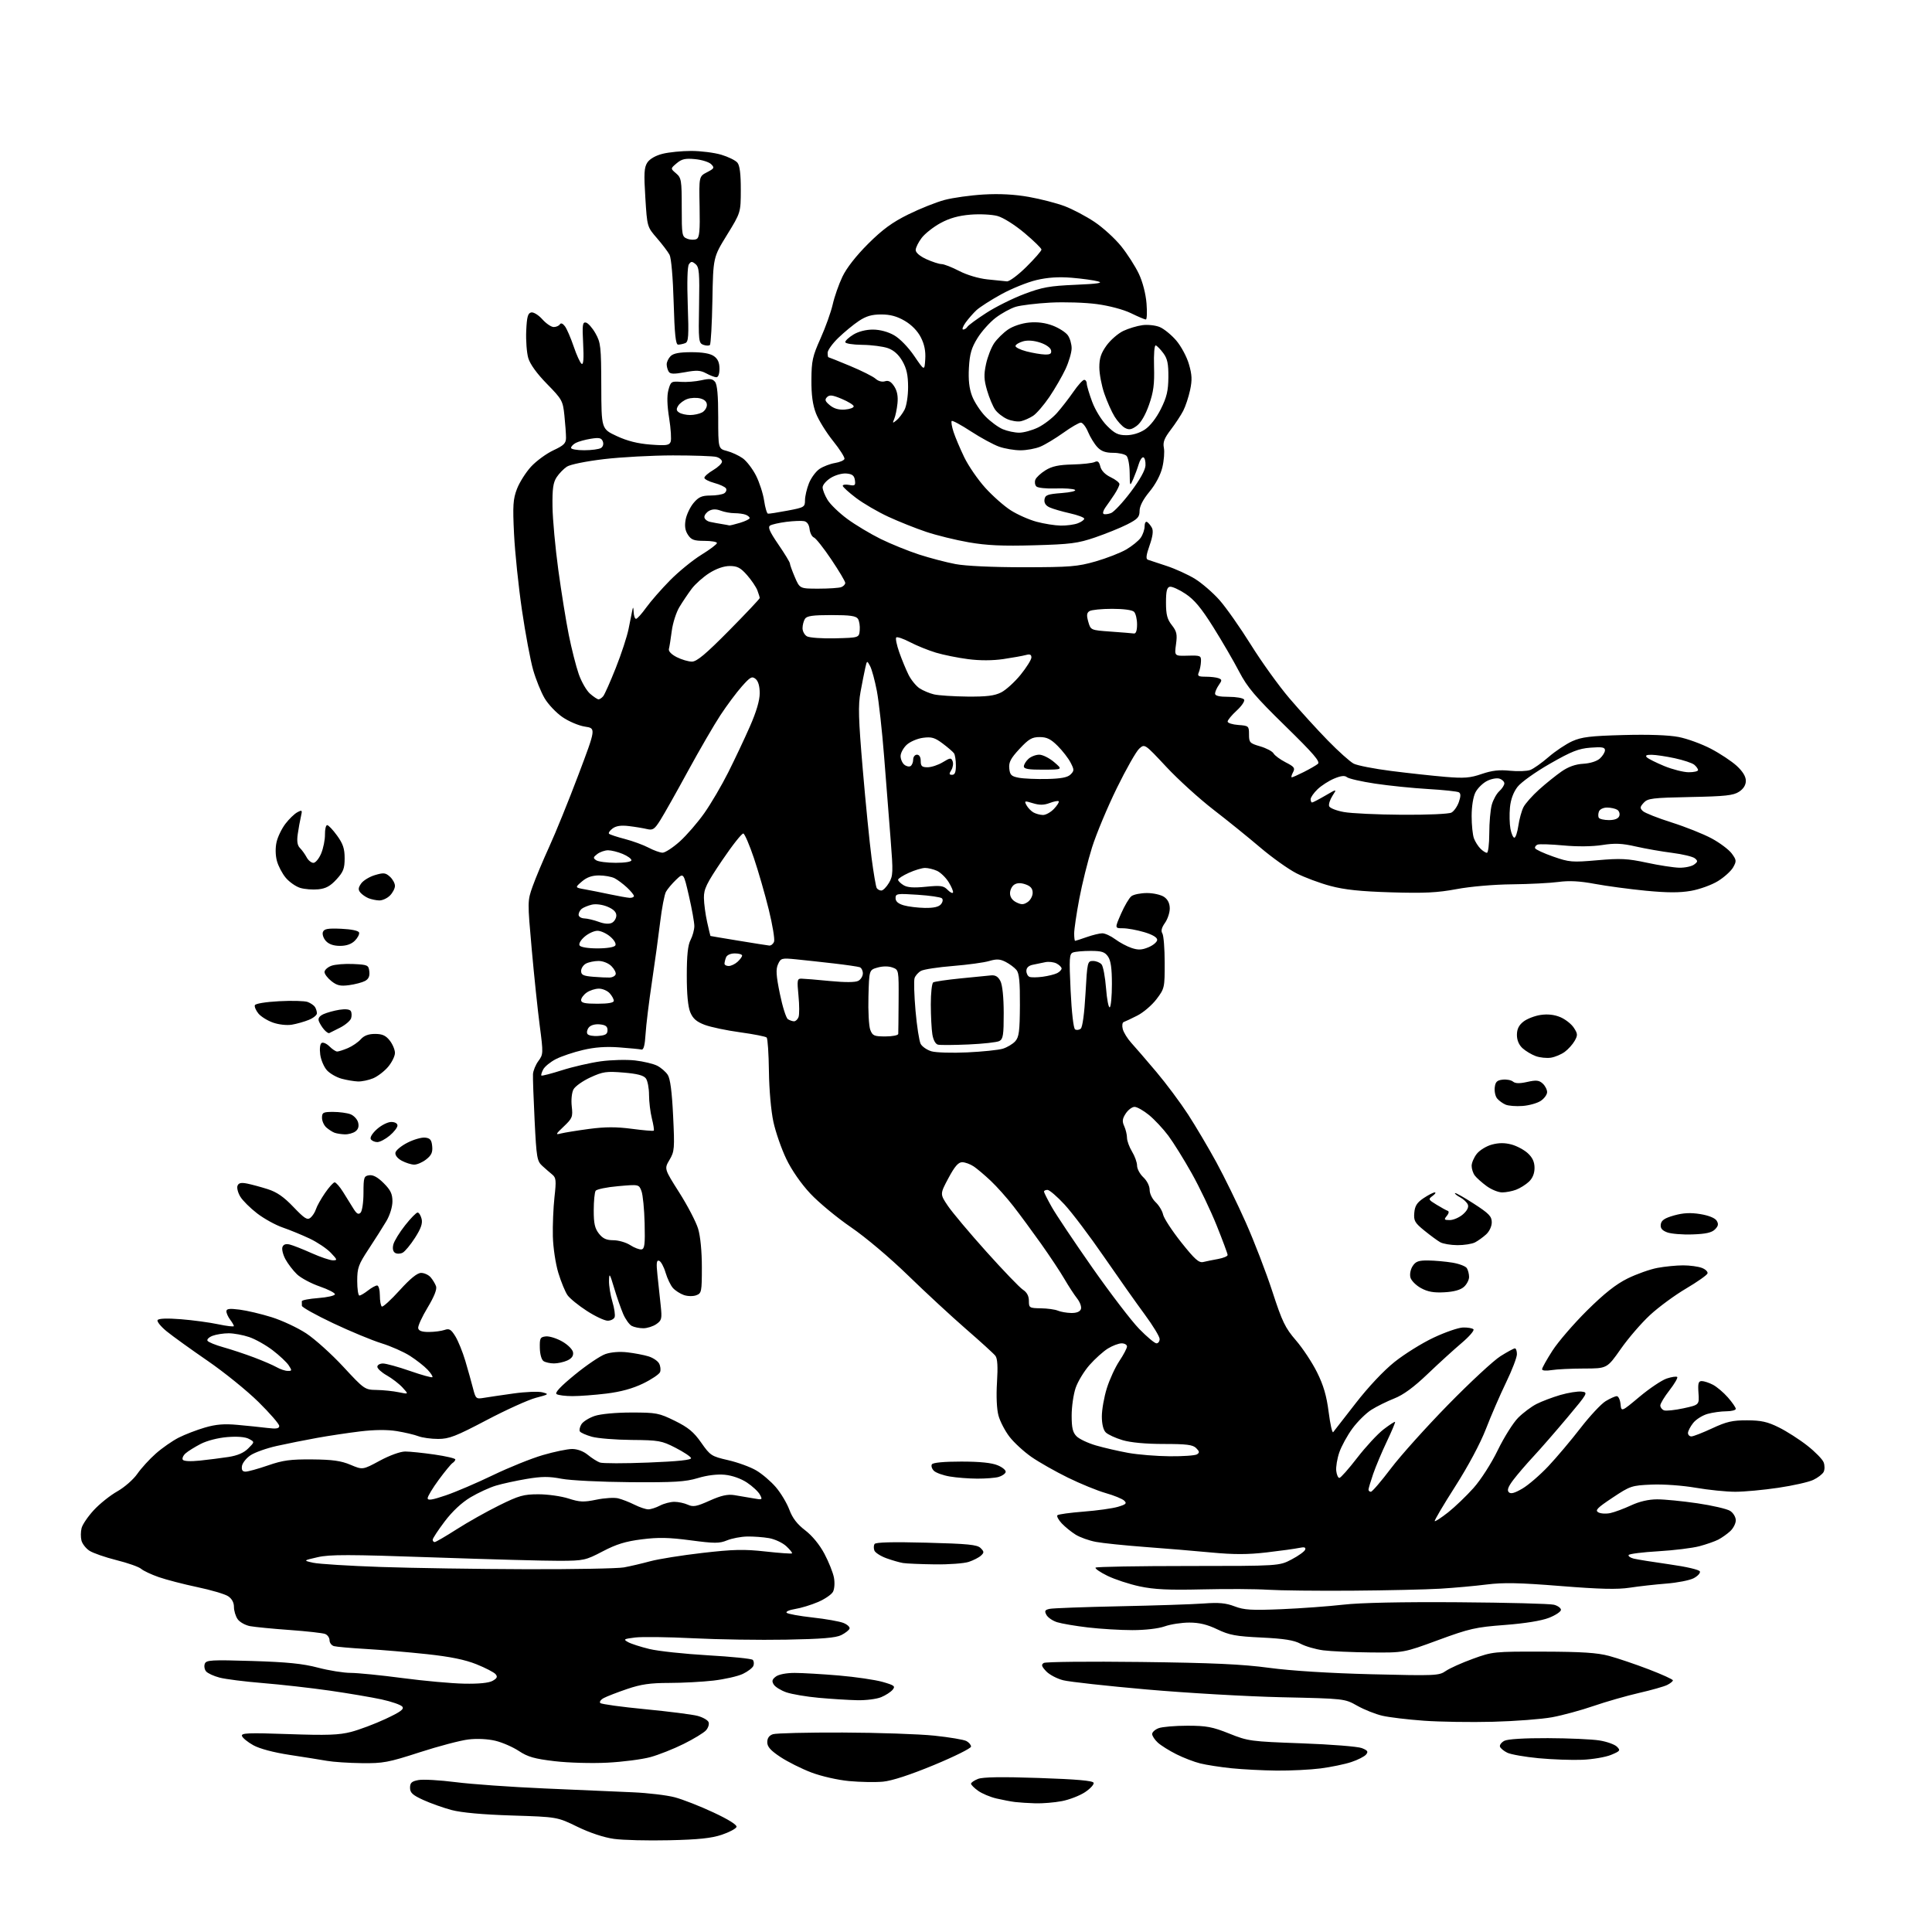 <?xml version="1.0" encoding="UTF-8" standalone="no"?>
<svg 
  version="1.1" 
  xmlns="http://www.w3.org/2000/svg" 
  xmlns:xlink="http://www.w3.org/1999/xlink" 
  xmlns:svg="http://www.w3.org/2000/svg"
  xmlns:rdf="http://www.w3.org/1999/02/22-rdf-syntax-ns#"
  xmlns:cc="http://creativecommons.org/ns#"
  xmlns:dc="http://purl.org/dc/elements/1.1/"
  viewBox="0 0 768 768"
  width="768"
  height="768"
>
<style>svg {background-color: white; }</style>"
<path stroke="none" fill="black" fill-rule="evenodd" d="M266.00,731.53C257.48,731.73 247.59,731.48 244.03,730.98C240.04,730.42 234.49,728.58 229.53,726.17C221.50,722.26 221.50,722.26 203.50,721.69C191.84,721.32 183.39,720.55 179.50,719.51C176.20,718.63 171.14,716.83 168.25,715.51C164.00,713.57 163.00,712.64 163.00,710.67C163.00,708.69 163.64,708.10 166.34,707.60C168.17,707.25 174.81,707.63 181.09,708.43C187.36,709.24 203.30,710.37 216.50,710.94C229.70,711.52 245.45,712.20 251.50,712.46C257.55,712.72 265.08,713.62 268.23,714.45C271.37,715.28 278.28,717.98 283.57,720.46C289.58,723.26 293.03,725.43 292.78,726.22C292.55,726.93 289.92,728.33 286.93,729.34C282.84,730.72 277.67,731.27 266.00,731.53zM411.61,716.85C408.80,716.77 405.15,716.53 403.50,716.33C401.85,716.13 398.51,715.49 396.07,714.92C393.63,714.35 390.37,712.98 388.82,711.87C387.27,710.77 386.00,709.50 386.00,709.05C386.00,708.61 387.24,707.75 388.75,707.15C390.65,706.39 398.10,706.27 412.92,706.77C428.07,707.29 434.45,707.85 434.73,708.69C434.95,709.35 433.40,711.03 431.29,712.43C429.18,713.82 425.04,715.42 422.09,715.98C419.14,716.54 414.43,716.93 411.61,716.85zM351.00,708.24C347.98,708.52 341.90,708.41 337.50,708.00C332.97,707.57 326.47,706.09 322.50,704.58C318.65,703.12 313.14,700.36 310.25,698.45C306.32,695.85 305.00,694.37 305.00,692.56C305.00,690.94 305.74,689.88 307.25,689.38C308.49,688.96 320.98,688.66 335.00,688.71C349.02,688.76 365.41,689.32 371.41,689.95C377.41,690.58 383.15,691.54 384.16,692.09C385.17,692.63 386.00,693.62 386.00,694.30C386.00,694.98 379.36,698.27 371.25,701.63C361.77,705.55 354.54,707.91 351.00,708.24zM507.50,703.84C502.00,703.78 493.90,703.36 489.50,702.91C485.10,702.45 479.53,701.59 477.13,700.99C474.72,700.40 470.45,698.76 467.63,697.34C464.81,695.93 461.49,693.85 460.25,692.72C459.01,691.58 458.00,690.04 458.00,689.30C458.00,688.56 459.15,687.51 460.57,686.98C461.98,686.44 467.12,686.00 471.99,686.00C479.58,686.00 481.97,686.45 488.64,689.12C496.17,692.14 497.10,692.26 517.46,693.00C529.03,693.42 539.79,694.27 541.36,694.90C543.68,695.82 544.00,696.30 543.03,697.46C542.38,698.25 539.74,699.59 537.17,700.44C534.60,701.30 529.12,702.43 525.00,702.97C520.88,703.50 513.00,703.89 507.50,703.84zM143.81,700.88C138.69,700.82 132.47,700.41 130.00,699.97C127.53,699.53 120.83,698.47 115.13,697.60C108.73,696.62 103.21,695.15 100.70,693.76C98.47,692.52 96.44,690.86 96.19,690.09C95.79,688.89 98.59,688.77 114.67,689.33C130.06,689.87 134.73,689.70 139.56,688.46C142.82,687.61 148.98,685.30 153.24,683.31C159.27,680.49 160.75,679.40 159.91,678.40C159.32,677.68 155.61,676.40 151.67,675.54C147.73,674.69 138.43,673.11 131.00,672.04C123.58,670.98 111.65,669.63 104.50,669.05C97.35,668.47 89.60,667.49 87.27,666.87C84.94,666.26 82.53,665.14 81.91,664.39C81.29,663.64 81.06,662.28 81.41,661.37C81.98,659.89 83.92,659.77 100.27,660.27C114.16,660.70 120.38,661.33 126.41,662.92C130.76,664.06 136.61,665.00 139.41,665.00C142.21,665.01 151.47,665.93 160.00,667.06C168.53,668.19 179.55,669.19 184.50,669.28C190.32,669.40 194.32,669.00 195.81,668.16C197.60,667.16 197.87,666.55 197.01,665.52C196.40,664.78 192.97,663.00 189.40,661.57C184.82,659.74 178.99,658.55 169.70,657.55C162.44,656.77 151.55,655.84 145.50,655.49C139.45,655.14 133.71,654.63 132.75,654.36C131.79,654.09 131.00,653.04 131.00,652.04C131.00,651.04 130.21,649.90 129.25,649.53C128.29,649.15 121.96,648.44 115.19,647.95C108.41,647.47 101.32,646.77 99.41,646.42C97.51,646.06 95.29,644.82 94.48,643.66C93.66,642.50 93.00,640.32 93.00,638.80C93.00,637.02 92.18,635.51 90.66,634.51C89.38,633.67 83.86,632.04 78.41,630.90C72.96,629.75 66.07,627.96 63.11,626.93C60.14,625.90 56.99,624.41 56.11,623.64C55.22,622.86 50.82,621.30 46.31,620.18C41.81,619.05 36.97,617.37 35.55,616.44C34.13,615.51 32.71,613.68 32.38,612.38C32.05,611.07 32.07,608.85 32.43,607.44C32.78,606.03 34.96,602.82 37.28,600.31C39.60,597.79 43.81,594.43 46.63,592.84C49.46,591.24 53.04,588.11 54.58,585.88C56.13,583.65 59.44,580.02 61.95,577.81C64.45,575.60 68.54,572.75 71.04,571.48C73.54,570.21 78.23,568.41 81.46,567.47C85.85,566.19 89.14,565.92 94.42,566.41C98.31,566.76 103.64,567.31 106.25,567.63C109.89,568.07 111.00,567.88 111.00,566.83C111.00,566.07 107.29,561.79 102.75,557.31C98.21,552.84 89.10,545.46 82.50,540.93C75.90,536.39 68.59,531.13 66.26,529.23C63.93,527.33 62.30,525.32 62.65,524.76C63.06,524.10 66.38,523.98 71.89,524.41C76.63,524.78 83.31,525.69 86.75,526.42C90.19,527.15 92.99,527.47 92.97,527.13C92.95,526.78 92.28,525.63 91.47,524.56C90.66,523.49 90.00,522.01 90.00,521.27C90.00,520.24 91.19,520.08 95.25,520.60C98.14,520.96 103.88,522.32 108.00,523.61C112.12,524.90 118.30,527.79 121.73,530.04C125.15,532.29 131.78,538.25 136.45,543.29C144.81,552.31 145.01,552.45 149.72,552.53C152.35,552.57 156.30,552.98 158.50,553.44C162.50,554.27 162.50,554.27 160.01,551.56C158.64,550.07 155.82,547.91 153.76,546.74C151.69,545.58 150.00,544.04 150.00,543.32C150.00,542.59 151.01,542.01 152.25,542.01C153.49,542.02 158.31,543.35 162.96,544.97C167.61,546.59 171.63,547.71 171.88,547.45C172.13,547.20 171.28,545.86 169.98,544.48C168.68,543.09 165.55,540.64 163.02,539.01C160.50,537.39 155.37,535.12 151.63,533.97C147.89,532.81 139.25,529.23 132.42,526.00C125.59,522.77 120.00,519.65 120.00,519.07C120.00,518.48 119.99,517.66 119.98,517.25C119.98,516.84 122.91,516.27 126.50,516.00C130.09,515.73 133.08,515.05 133.14,514.50C133.19,513.95 130.45,512.54 127.05,511.37C123.64,510.19 119.59,508.02 118.04,506.54C116.50,505.06 114.44,502.37 113.46,500.56C112.48,498.74 111.95,496.56 112.28,495.71C112.68,494.66 113.63,494.34 115.19,494.72C116.46,495.03 120.37,496.57 123.89,498.15C127.40,499.72 131.20,501.00 132.33,501.00C134.20,501.00 134.13,500.75 131.47,497.97C129.88,496.30 126.11,493.78 123.09,492.35C120.08,490.93 115.27,488.95 112.40,487.96C109.53,486.98 104.94,484.44 102.20,482.33C99.47,480.23 96.46,477.24 95.53,475.70C94.59,474.16 94.09,472.21 94.41,471.37C94.85,470.23 95.83,470.01 98.25,470.49C100.04,470.85 103.73,471.85 106.46,472.72C110.06,473.87 112.85,475.80 116.66,479.81C121.07,484.42 122.16,485.11 123.42,484.07C124.25,483.38 125.23,481.85 125.60,480.66C125.97,479.47 127.58,476.59 129.19,474.25C130.79,471.91 132.52,470.00 133.03,470.00C133.55,470.00 135.03,471.69 136.33,473.75C137.63,475.81 139.48,478.79 140.44,480.36C141.75,482.51 142.47,482.93 143.33,482.07C143.97,481.43 144.49,477.91 144.49,474.21C144.50,467.99 144.67,467.48 146.78,467.18C148.32,466.96 150.18,467.98 152.53,470.33C155.26,473.06 156.00,474.60 156.00,477.56C156.00,479.74 154.99,483.04 153.59,485.41C152.26,487.66 149.11,492.63 146.59,496.45C142.47,502.70 142.00,503.99 142.00,509.20C142.00,512.39 142.39,515.00 142.87,515.00C143.34,515.00 144.87,514.10 146.27,513.00C147.67,511.90 149.31,511.00 149.91,511.00C150.51,511.00 151.00,512.76 151.00,514.94C151.00,517.11 151.35,519.10 151.79,519.37C152.22,519.64 155.40,516.74 158.85,512.93C163.12,508.22 165.86,506.00 167.41,506.00C168.66,506.00 170.37,506.79 171.19,507.75C172.02,508.71 172.99,510.32 173.34,511.32C173.76,512.50 172.59,515.45 169.97,519.80C167.75,523.47 166.07,527.15 166.24,527.98C166.44,529.04 167.73,529.49 170.51,529.48C172.71,529.47 175.50,529.10 176.73,528.67C178.58,528.01 179.30,528.44 181.00,531.19C182.12,533.01 183.92,537.42 184.98,541.00C186.04,544.58 187.41,549.46 188.02,551.85C189.09,556.03 189.26,556.18 192.32,555.67C194.07,555.38 199.38,554.59 204.12,553.93C208.87,553.26 214.04,553.06 215.62,553.47C218.35,554.18 218.21,554.29 213.05,555.64C210.06,556.42 201.22,560.42 193.41,564.53C181.19,570.96 178.51,572.00 174.17,572.00C171.40,572.00 167.86,571.51 166.32,570.92C164.77,570.32 160.90,569.41 157.73,568.89C153.97,568.28 148.91,568.32 143.23,569.00C138.43,569.58 130.68,570.74 126.00,571.59C121.33,572.43 114.17,573.86 110.09,574.77C106.02,575.67 101.29,577.35 99.59,578.49C97.89,579.63 96.36,581.57 96.18,582.78C95.96,584.35 96.37,585.00 97.61,585.00C98.56,585.00 102.58,583.89 106.52,582.53C112.46,580.47 115.46,580.07 124.09,580.14C132.18,580.21 135.58,580.69 139.34,582.28C144.18,584.32 144.18,584.32 150.96,580.66C154.89,578.54 159.14,577.00 161.07,577.00C162.90,577.00 168.13,577.54 172.70,578.20C177.26,578.86 181.00,579.73 181.00,580.14C181.00,580.55 180.51,581.18 179.92,581.55C179.32,581.92 176.85,584.92 174.42,588.22C171.99,591.52 170.00,594.82 170.00,595.55C170.00,596.55 171.77,596.28 177.21,594.43C181.17,593.08 189.61,589.47 195.96,586.40C202.31,583.34 211.22,579.74 215.77,578.42C220.31,577.09 225.56,576.00 227.44,576.00C229.53,576.00 231.94,576.90 233.67,578.33C235.23,579.61 237.38,580.98 238.45,581.37C239.52,581.77 248.19,581.77 257.73,581.39C269.61,580.92 274.95,580.35 274.70,579.60C274.50,578.99 271.71,577.15 268.49,575.50C263.04,572.70 261.86,572.49 251.07,572.40C244.71,572.35 237.61,571.77 235.29,571.13C232.98,570.48 230.83,569.53 230.51,569.01C230.19,568.50 230.48,567.21 231.14,566.14C231.81,565.08 234.19,563.60 236.43,562.85C238.81,562.06 244.86,561.50 251.02,561.50C260.92,561.50 261.95,561.70 268.28,564.81C273.61,567.44 275.78,569.24 278.75,573.49C282.34,578.61 282.80,578.91 289.44,580.44C293.25,581.31 298.28,583.14 300.60,584.51C302.93,585.87 306.44,588.87 308.41,591.17C310.38,593.47 312.79,597.49 313.77,600.11C315.02,603.47 316.88,605.89 320.08,608.33C322.87,610.47 325.80,614.04 327.72,617.65C329.43,620.87 331.14,625.14 331.51,627.14C331.89,629.19 331.72,631.65 331.13,632.75C330.55,633.84 327.88,635.67 325.19,636.82C322.50,637.98 318.40,639.23 316.08,639.60C313.77,639.97 312.25,640.65 312.70,641.10C313.16,641.56 317.80,642.40 323.01,642.98C328.23,643.55 333.75,644.53 335.29,645.15C336.82,645.77 337.91,646.77 337.71,647.39C337.52,648.00 336.04,649.16 334.43,649.97C332.25,651.07 326.66,651.53 312.50,651.79C302.05,651.99 285.40,651.73 275.50,651.23C265.60,650.73 255.25,650.60 252.50,650.93C247.93,651.50 247.68,651.65 249.67,652.77C250.87,653.44 254.69,654.67 258.17,655.51C261.65,656.35 272.12,657.47 281.44,658.01C290.75,658.54 298.75,659.35 299.22,659.82C299.68,660.28 299.81,661.34 299.49,662.17C299.17,663.00 297.28,664.45 295.29,665.40C293.30,666.35 288.03,667.54 283.58,668.06C279.14,668.57 271.19,668.99 265.93,668.99C258.46,669.00 254.80,669.53 249.30,671.40C245.42,672.72 241.25,674.33 240.02,674.99C238.79,675.65 238.17,676.55 238.64,676.99C239.11,677.44 247.15,678.54 256.50,679.44C265.85,680.34 275.21,681.53 277.30,682.09C279.39,682.65 281.36,683.77 281.67,684.59C281.99,685.41 281.52,686.88 280.63,687.85C279.75,688.83 275.75,691.26 271.76,693.24C267.77,695.23 261.80,697.59 258.50,698.49C255.20,699.38 247.52,700.38 241.43,700.69C235.24,701.01 226.00,700.75 220.49,700.10C212.48,699.16 209.80,698.39 206.28,696.06C203.89,694.48 199.68,692.64 196.92,691.98C193.91,691.26 189.64,691.05 186.21,691.46C183.07,691.83 174.34,694.13 166.81,696.57C154.37,700.60 152.27,700.99 143.81,700.88zM629.02,699.54C624.88,699.71 617.05,699.43 611.62,698.92C606.18,698.40 600.59,697.42 599.19,696.74C597.79,696.06 596.47,694.97 596.26,694.32C596.05,693.67 596.82,692.63 597.98,692.01C599.28,691.31 605.85,690.91 615.29,690.94C623.66,690.97 632.90,691.38 635.83,691.86C638.76,692.33 641.88,693.45 642.76,694.34C644.24,695.82 644.06,696.08 640.45,697.58C638.30,698.48 633.15,699.36 629.02,699.54zM593.50,684.43C584.70,684.66 572.33,684.47 566.00,684.01C559.67,683.56 552.26,682.67 549.53,682.04C546.79,681.41 542.29,679.62 539.53,678.06C534.50,675.23 534.50,675.23 509.50,674.68C495.75,674.37 471.59,672.98 455.82,671.59C440.04,670.20 425.12,668.56 422.65,667.93C420.18,667.31 417.13,665.70 415.86,664.35C414.02,662.39 413.83,661.73 414.92,661.05C415.67,660.59 432.98,660.41 453.39,660.66C482.02,661.01 493.70,661.54 504.50,662.99C513.29,664.17 528.44,665.12 545.20,665.54C570.65,666.17 572.04,666.11 574.70,664.25C576.24,663.18 581.10,660.99 585.50,659.40C593.35,656.55 593.88,656.50 613.50,656.55C628.78,656.59 634.94,656.99 639.62,658.25C642.98,659.15 650.07,661.55 655.37,663.58C660.67,665.61 665.00,667.58 665.00,667.96C665.00,668.35 663.99,669.17 662.75,669.79C661.51,670.42 656.45,671.85 651.50,672.98C646.55,674.12 638.45,676.44 633.50,678.14C628.55,679.85 621.12,681.87 617.00,682.63C612.88,683.39 602.30,684.20 593.50,684.43zM340.78,675.86C337.33,675.79 330.45,675.36 325.50,674.91C320.55,674.46 314.73,673.47 312.56,672.72C310.39,671.96 308.14,670.56 307.56,669.61C306.73,668.26 306.93,667.57 308.44,666.44C309.59,665.59 312.65,665.00 315.94,665.01C319.00,665.02 326.90,665.48 333.50,666.04C340.10,666.61 347.90,667.75 350.83,668.58C355.54,669.93 356.01,670.29 354.83,671.71C354.10,672.59 352.05,673.92 350.28,674.65C348.51,675.39 344.24,675.94 340.78,675.86zM544.75,656.87C537.46,656.80 529.02,656.42 526.00,656.03C522.98,655.63 518.92,654.46 517.00,653.42C514.36,652.00 510.54,651.39 501.50,650.95C491.26,650.46 488.68,649.98 483.90,647.69C479.91,645.77 476.72,645.00 472.78,645.00C469.74,645.00 465.34,645.67 463.00,646.50C460.48,647.39 455.24,648.00 450.12,648.00C445.38,648.00 437.45,647.52 432.50,646.94C427.55,646.36 422.03,645.42 420.24,644.86C418.45,644.30 416.53,642.99 415.97,641.94C415.13,640.38 415.35,639.96 417.23,639.55C418.48,639.27 430.98,638.81 445.00,638.52C459.02,638.23 474.05,637.74 478.39,637.42C484.50,636.96 487.28,637.22 490.77,638.55C494.56,640.00 497.47,640.17 509.38,639.68C517.15,639.35 528.23,638.54 534.00,637.88C540.75,637.11 557.08,636.76 579.74,636.92C599.12,637.06 616.22,637.50 617.74,637.91C619.26,638.31 620.50,639.23 620.50,639.94C620.50,640.65 618.36,642.08 615.74,643.11C612.75,644.28 606.22,645.34 598.19,645.95C586.55,646.83 584.16,647.38 571.70,651.96C558.01,657.00 558.01,657.00 544.75,656.87zM537.50,632.32C523.75,632.42 508.68,632.25 504.00,631.95C499.32,631.64 487.62,631.57 478.00,631.80C464.50,632.12 458.79,631.84 453.02,630.61C448.91,629.73 443.15,627.84 440.21,626.40C437.28,624.97 435.16,623.50 435.52,623.15C435.87,622.80 452.43,622.51 472.33,622.51C508.50,622.50 508.50,622.50 513.45,619.89C516.18,618.46 518.60,616.71 518.83,616.00C519.14,615.07 518.48,614.88 516.38,615.33C514.80,615.67 509.00,616.47 503.50,617.11C495.98,617.98 490.53,617.99 481.50,617.14C474.90,616.51 462.98,615.52 455.00,614.93C447.02,614.33 438.30,613.43 435.62,612.92C432.94,612.42 429.33,611.13 427.60,610.06C425.88,609.00 423.38,606.97 422.06,605.57C420.74,604.16 419.97,602.70 420.34,602.33C420.71,601.95 425.40,601.31 430.76,600.89C436.12,600.48 442.25,599.62 444.38,598.99C447.63,598.02 448.04,597.62 446.88,596.52C446.12,595.80 442.80,594.44 439.50,593.51C436.20,592.57 429.45,589.81 424.50,587.38C419.55,584.95 413.02,581.25 410.00,579.15C406.98,577.04 403.05,573.43 401.28,571.12C399.50,568.81 397.54,565.02 396.91,562.71C396.21,560.14 395.98,554.98 396.32,549.50C396.71,543.28 396.52,540.02 395.69,538.96C395.04,538.11 389.77,533.32 384.00,528.31C378.23,523.29 367.88,513.72 361.00,507.03C353.84,500.06 344.15,491.87 338.32,487.88C332.71,484.04 325.42,478.00 322.11,474.46C318.45,470.55 314.70,465.15 312.57,460.71C310.64,456.70 308.33,450.06 307.44,445.96C306.50,441.65 305.75,433.15 305.66,425.83C305.57,418.87 305.17,412.84 304.76,412.43C304.36,412.03 299.63,411.10 294.26,410.36C288.89,409.63 282.54,408.30 280.15,407.40C276.88,406.17 275.45,404.92 274.40,402.41C273.48,400.21 273.00,395.20 273.01,387.78C273.01,379.73 273.44,375.68 274.51,373.64C275.33,372.06 276.00,369.59 276.01,368.14C276.01,366.69 275.05,361.31 273.87,356.19C271.73,346.89 271.73,346.89 268.78,349.69C267.16,351.24 265.33,353.40 264.73,354.50C264.12,355.60 263.09,361.00 262.43,366.50C261.77,372.00 260.28,382.83 259.12,390.58C257.96,398.32 256.83,407.55 256.62,411.08C256.35,415.52 255.85,417.41 254.99,417.21C254.31,417.05 250.32,416.66 246.13,416.35C240.86,415.96 236.40,416.28 231.73,417.39C228.00,418.26 223.18,419.89 221.01,420.99C218.84,422.10 216.57,423.94 215.95,425.09C215.34,426.23 215.01,427.34 215.21,427.55C215.42,427.75 219.11,426.80 223.42,425.43C227.72,424.06 234.65,422.47 238.80,421.89C242.95,421.32 249.09,421.16 252.43,421.54C255.77,421.92 259.73,422.87 261.24,423.64C262.75,424.41 264.64,426.04 265.44,427.27C266.43,428.80 267.11,433.92 267.57,443.50C268.21,456.63 268.12,457.72 266.14,461.06C264.03,464.62 264.03,464.62 270.02,474.06C273.32,479.25 276.69,485.72 277.51,488.43C278.42,491.44 279.00,497.41 279.00,503.71C279.00,513.53 278.88,514.11 276.76,514.89C275.51,515.36 273.33,515.31 271.85,514.80C270.39,514.29 268.44,513.04 267.52,512.02C266.59,511.00 265.27,508.24 264.57,505.88C263.88,503.53 262.72,501.41 262.00,501.17C260.98,500.83 260.84,502.05 261.35,506.87C261.71,510.24 262.28,515.63 262.63,518.86C263.20,524.23 263.06,524.85 260.90,526.36C259.61,527.26 257.28,528.00 255.71,528.00C254.15,528.00 252.08,527.58 251.11,527.06C250.15,526.54 248.62,524.41 247.72,522.31C246.82,520.21 245.20,515.58 244.13,512.00C242.38,506.16 242.18,505.86 242.09,509.09C242.04,511.07 242.64,514.82 243.43,517.44C244.22,520.05 244.62,522.83 244.32,523.60C244.03,524.37 242.78,525.00 241.55,525.00C240.32,525.00 236.60,523.25 233.29,521.11C229.97,518.97 226.51,516.15 225.60,514.86C224.68,513.56 223.04,509.57 221.95,506.00C220.84,502.33 219.89,496.01 219.77,491.50C219.66,487.10 219.95,480.09 220.41,475.91C221.16,469.29 221.05,468.15 219.54,466.91C218.59,466.14 216.80,464.58 215.56,463.45C213.48,461.55 213.25,460.19 212.52,445.45C212.08,436.68 211.79,428.38 211.87,427.00C211.95,425.62 212.91,423.27 214.02,421.77C215.97,419.12 215.99,418.70 214.56,407.77C213.75,401.57 212.31,387.88 211.37,377.34C209.67,358.29 209.67,358.14 211.73,352.34C212.87,349.13 215.86,342.00 218.37,336.50C220.89,331.00 226.09,318.18 229.93,308.00C236.92,289.50 236.92,289.50 232.52,288.84C230.11,288.48 226.08,286.78 223.59,285.06C221.09,283.34 217.89,279.96 216.48,277.55C215.06,275.14 213.02,270.09 211.94,266.33C210.86,262.57 208.85,251.85 207.48,242.50C206.11,233.15 204.70,219.56 204.34,212.29C203.78,200.93 203.95,198.43 205.50,194.35C206.50,191.75 209.02,187.77 211.10,185.50C213.19,183.24 217.17,180.33 219.95,179.02C224.17,177.05 225.00,176.22 225.00,173.98C225.00,172.50 224.71,168.53 224.36,165.16C223.75,159.30 223.44,158.75 217.43,152.61C213.43,148.53 210.73,144.80 210.00,142.35C209.38,140.23 209.01,135.35 209.18,131.51C209.44,125.90 209.83,124.46 211.19,124.20C212.12,124.02 214.10,125.25 215.60,126.94C217.10,128.62 219.13,130.00 220.11,130.00C221.08,130.00 222.18,129.52 222.54,128.94C222.95,128.27 223.70,128.55 224.56,129.69C225.32,130.69 226.88,134.31 228.05,137.74C229.21,141.17 230.63,144.27 231.21,144.63C231.93,145.08 232.12,142.54 231.81,136.60C231.42,129.16 231.57,127.96 232.90,128.22C233.75,128.38 235.46,130.31 236.71,132.51C238.80,136.21 238.97,137.74 239.02,153.50C239.07,170.50 239.07,170.50 245.15,173.34C249.36,175.30 253.51,176.34 258.60,176.73C264.86,177.20 266.05,177.04 266.59,175.62C266.94,174.71 266.68,170.48 266.00,166.23C265.17,161.02 265.08,157.36 265.71,155.00C266.62,151.67 266.85,151.51 270.65,151.80C272.84,151.96 276.50,151.67 278.79,151.16C282.13,150.41 283.19,150.53 284.22,151.77C285.11,152.84 285.50,157.14 285.50,165.84C285.50,178.37 285.50,178.37 288.96,179.27C290.87,179.76 293.69,181.07 295.24,182.17C296.79,183.27 299.17,186.38 300.53,189.06C301.89,191.75 303.34,196.23 303.75,199.01C304.16,201.80 304.85,204.13 305.28,204.19C305.71,204.26 309.20,203.72 313.03,202.99C319.70,201.74 320.00,201.56 320.00,198.86C320.00,197.31 320.71,194.26 321.58,192.08C322.46,189.90 324.37,187.33 325.83,186.37C327.30,185.40 330.04,184.36 331.92,184.05C333.80,183.74 335.49,183.02 335.69,182.44C335.88,181.85 333.83,178.62 331.13,175.26C328.43,171.89 325.38,166.97 324.36,164.32C323.05,160.93 322.51,156.99 322.55,151.00C322.59,143.45 323.00,141.60 326.19,134.50C328.16,130.10 330.33,124.03 331.02,121.00C331.70,117.97 333.43,113.03 334.87,110.00C336.51,106.55 340.32,101.68 345.07,96.94C350.82,91.21 354.68,88.38 361.07,85.23C365.71,82.94 372.20,80.35 375.50,79.48C378.80,78.60 385.77,77.63 391.00,77.32C397.36,76.95 403.31,77.27 409.00,78.28C413.68,79.11 420.08,80.77 423.24,81.96C426.39,83.16 431.73,85.97 435.09,88.22C438.46,90.47 443.23,94.83 445.70,97.90C448.17,100.98 451.33,105.91 452.72,108.86C454.23,112.06 455.45,116.79 455.76,120.61C456.04,124.12 455.92,127.00 455.49,127.00C455.05,127.00 452.40,125.88 449.60,124.51C446.63,123.06 440.98,121.55 436.07,120.89C431.43,120.26 423.10,120.00 417.57,120.29C412.03,120.59 405.82,121.34 403.78,121.95C401.73,122.57 398.14,124.54 395.80,126.32C393.46,128.11 390.19,131.75 388.55,134.42C386.16,138.28 385.47,140.67 385.16,146.18C384.89,151.02 385.27,154.41 386.42,157.44C387.33,159.82 389.71,163.45 391.70,165.51C393.70,167.56 396.82,169.86 398.63,170.62C400.45,171.38 403.38,172.00 405.15,172.00C406.92,172.00 410.28,171.07 412.62,169.94C414.96,168.81 418.36,166.20 420.19,164.13C422.01,162.07 424.95,158.27 426.73,155.69C428.51,153.11 430.42,151.00 430.98,151.00C431.54,151.00 432.00,151.66 432.00,152.46C432.00,153.27 432.97,156.53 434.15,159.71C435.39,163.02 437.90,167.10 440.04,169.25C443.10,172.33 444.48,173.00 447.73,173.00C450.18,173.00 453.01,172.13 455.10,170.75C457.18,169.37 459.64,166.22 461.45,162.60C463.81,157.88 464.40,155.36 464.45,149.93C464.49,144.58 464.06,142.56 462.44,140.39C461.31,138.87 459.96,137.48 459.44,137.31C458.89,137.13 458.60,140.62 458.75,145.75C458.95,152.71 458.54,155.82 456.75,160.92C455.33,164.97 453.53,168.06 451.87,169.28C449.79,170.80 448.83,170.98 447.21,170.11C446.09,169.52 444.23,167.49 443.07,165.61C441.91,163.74 440.07,159.61 438.98,156.44C437.89,153.28 437.00,148.57 437.00,145.99C437.00,142.41 437.68,140.36 439.88,137.32C441.47,135.13 444.46,132.54 446.53,131.55C448.59,130.57 452.01,129.54 454.12,129.26C456.23,128.97 459.34,129.31 461.02,130.01C462.70,130.71 465.65,133.11 467.58,135.36C469.50,137.61 471.77,141.83 472.61,144.75C473.85,148.98 473.94,151.06 473.08,155.07C472.48,157.84 471.26,161.54 470.35,163.30C469.44,165.06 467.21,168.45 465.39,170.84C462.82,174.21 462.21,175.81 462.66,178.03C462.97,179.60 462.70,183.09 462.05,185.79C461.33,188.80 459.36,192.53 456.94,195.45C454.37,198.56 453.00,201.22 453.00,203.09C453.00,205.53 452.25,206.34 448.06,208.47C445.34,209.85 439.60,212.17 435.31,213.64C428.43,215.99 425.53,216.36 411.00,216.76C398.53,217.11 392.21,216.82 385.10,215.58C379.93,214.68 372.31,212.81 368.17,211.42C364.02,210.03 357.26,207.33 353.13,205.42C349.00,203.52 343.23,200.15 340.31,197.95C337.39,195.74 335.00,193.56 335.00,193.11C335.00,192.65 336.16,192.50 337.59,192.77C339.85,193.20 340.13,192.96 339.84,190.88C339.58,189.05 338.80,188.44 336.50,188.23C334.81,188.07 332.08,188.83 330.25,189.96C328.46,191.07 327.00,192.76 327.00,193.74C327.01,194.71 327.89,196.96 328.98,198.73C330.06,200.51 333.59,203.91 336.82,206.29C340.04,208.66 346.02,212.24 350.09,214.25C354.17,216.25 361.02,219.03 365.33,220.43C369.64,221.83 376.16,223.54 379.83,224.23C383.87,225.00 394.59,225.49 407.00,225.49C425.36,225.47 428.34,225.23 435.50,223.18C439.90,221.91 445.39,219.78 447.70,218.43C450.02,217.07 452.60,214.98 453.45,213.76C454.30,212.55 455.00,210.50 455.00,209.22C455.00,207.92 455.44,207.16 455.99,207.50C456.54,207.83 457.40,208.88 457.91,209.83C458.53,210.99 458.23,213.26 456.97,216.83C455.61,220.70 455.43,222.21 456.31,222.51C456.96,222.73 460.31,223.84 463.75,224.97C467.20,226.10 472.25,228.41 475.00,230.09C477.74,231.78 482.13,235.57 484.74,238.51C487.36,241.46 492.97,249.44 497.22,256.25C501.46,263.06 508.36,272.66 512.55,277.57C516.74,282.48 523.61,290.03 527.83,294.35C532.04,298.67 536.67,302.81 538.11,303.56C539.55,304.30 546.30,305.62 553.11,306.48C559.93,307.35 569.55,308.39 574.50,308.81C582.06,309.44 584.38,309.26 589.00,307.67C593.07,306.28 596.00,305.94 600.23,306.38C603.38,306.70 607.02,306.56 608.32,306.07C609.62,305.57 612.89,303.26 615.59,300.92C618.29,298.58 622.52,295.76 625.00,294.64C628.73,292.97 632.21,292.54 645.30,292.19C655.35,291.92 663.35,292.20 667.30,292.97C670.71,293.63 676.47,295.74 680.11,297.64C683.74,299.54 688.36,302.60 690.36,304.43C692.75,306.63 694.00,308.66 694.00,310.36C694.00,312.07 693.08,313.56 691.30,314.73C689.04,316.21 685.82,316.56 671.88,316.83C656.82,317.13 654.98,317.36 653.40,319.11C651.87,320.80 651.83,321.24 653.07,322.42C653.86,323.17 659.00,325.20 664.50,326.94C670.00,328.68 677.17,331.54 680.43,333.30C683.69,335.06 687.28,337.76 688.41,339.30C690.29,341.87 690.34,342.31 688.96,344.77C688.13,346.24 685.42,348.70 682.94,350.23C680.46,351.77 675.63,353.52 672.22,354.12C667.70,354.91 662.84,354.90 654.26,354.08C647.79,353.45 638.67,352.23 634.00,351.36C627.95,350.23 623.77,350.01 619.50,350.59C616.20,351.03 607.88,351.46 601.00,351.53C593.80,351.60 584.47,352.41 579.00,353.44C571.40,354.86 566.21,355.12 553.00,354.72C540.82,354.35 534.50,353.69 528.86,352.18C524.65,351.06 518.58,348.79 515.36,347.15C512.14,345.50 505.68,340.90 501.00,336.92C496.32,332.94 487.91,326.13 482.29,321.80C476.68,317.46 468.25,309.81 463.57,304.78C455.04,295.65 455.04,295.65 452.88,297.58C451.68,298.63 447.66,305.72 443.94,313.31C440.22,320.91 435.80,331.49 434.12,336.81C432.44,342.14 430.15,351.36 429.03,357.30C427.91,363.24 427.00,369.43 427.00,371.05C427.00,372.67 427.17,374.00 427.37,374.00C427.58,374.00 429.66,373.32 432.00,372.50C434.34,371.68 437.12,371.00 438.19,371.00C439.26,371.00 441.57,372.06 443.32,373.36C445.07,374.66 448.00,376.23 449.84,376.84C452.45,377.71 453.91,377.65 456.59,376.53C458.46,375.74 460.00,374.42 460.00,373.59C460.00,372.63 458.10,371.51 454.82,370.54C451.97,369.69 448.17,369.00 446.37,369.00C443.11,369.00 443.11,369.00 445.62,363.25C447.00,360.09 448.86,356.94 449.75,356.25C450.65,355.56 453.45,355.00 455.97,355.00C458.50,355.00 461.55,355.70 462.78,356.56C464.25,357.58 465.00,359.15 465.00,361.15C465.00,362.82 464.13,365.41 463.07,366.90C461.76,368.74 461.43,370.07 462.06,371.06C462.56,371.85 462.98,377.08 462.98,382.67C463.00,392.62 462.93,392.94 459.74,397.17C457.94,399.55 454.51,402.49 452.10,403.71C449.70,404.93 447.27,406.08 446.71,406.26C446.14,406.45 445.96,407.70 446.31,409.05C446.65,410.40 448.18,412.88 449.71,414.56C451.25,416.24 455.71,421.42 459.63,426.06C463.55,430.70 469.23,438.32 472.27,443.00C475.30,447.68 480.36,456.23 483.51,462.00C486.66,467.77 491.94,478.57 495.24,486.00C498.55,493.43 503.28,505.72 505.76,513.32C509.70,525.43 510.87,527.85 515.16,532.82C517.86,535.95 521.63,541.65 523.54,545.50C526.11,550.66 527.33,554.82 528.16,561.31C528.78,566.15 529.59,569.75 529.96,569.31C530.34,568.86 534.35,563.70 538.88,557.84C543.88,551.39 549.96,544.92 554.31,541.43C558.27,538.27 565.26,533.90 569.87,531.74C574.47,529.57 579.74,527.75 581.58,527.70C583.43,527.65 585.29,527.97 585.72,528.42C586.15,528.87 584.03,531.32 581.02,533.87C578.01,536.42 571.93,541.95 567.52,546.17C562.01,551.44 557.86,554.49 554.26,555.90C551.38,557.04 547.28,559.06 545.15,560.41C543.02,561.75 539.63,565.10 537.60,567.86C535.58,570.62 533.23,574.90 532.39,577.37C531.54,579.85 531.00,583.14 531.18,584.69C531.35,586.23 531.91,587.50 532.42,587.50C532.93,587.50 536.12,583.90 539.51,579.50C542.91,575.10 547.62,570.02 549.97,568.21C552.33,566.40 554.39,565.06 554.56,565.22C554.72,565.39 553.25,568.89 551.29,573.01C549.33,577.13 546.89,582.93 545.86,585.91C544.84,588.88 544.00,591.69 544.00,592.16C544.00,592.62 544.43,593.00 544.95,593.00C545.47,593.00 549.04,588.84 552.89,583.75C556.73,578.66 566.99,567.24 575.69,558.36C584.38,549.48 593.73,540.82 596.45,539.11C599.17,537.40 601.75,536.00 602.20,536.00C602.64,536.00 603.00,537.05 603.00,538.32C603.00,539.60 601.06,544.66 598.68,549.57C596.30,554.48 592.71,562.77 590.69,568.00C588.47,573.74 583.64,582.79 578.47,590.88C573.77,598.24 570.11,604.44 570.33,604.67C570.55,604.89 572.95,603.31 575.67,601.17C578.38,599.02 582.91,594.68 585.74,591.51C588.68,588.20 592.81,581.77 595.40,576.44C597.89,571.33 601.53,565.54 603.49,563.58C605.45,561.62 608.74,559.15 610.81,558.10C612.87,557.05 617.13,555.44 620.27,554.52C623.41,553.61 627.20,553.01 628.70,553.18C631.36,553.49 631.23,553.73 623.04,563.50C618.42,569.00 612.35,575.98 609.53,579.00C606.72,582.02 603.13,586.21 601.55,588.30C599.49,591.03 599.00,592.40 599.78,593.18C600.56,593.96 602.07,593.56 605.18,591.73C607.56,590.34 612.20,586.33 615.50,582.83C618.80,579.32 624.54,572.52 628.25,567.71C631.97,562.90 636.47,558.08 638.25,556.99C640.04,555.90 642.03,555.01 642.69,555.00C643.34,555.00 644.01,556.41 644.19,558.14C644.50,561.29 644.50,561.29 651.75,555.22C655.73,551.89 660.60,548.63 662.56,547.98C664.53,547.33 666.40,547.06 666.72,547.38C667.03,547.70 665.65,550.07 663.65,552.65C661.64,555.22 660.00,557.94 660.00,558.70C660.00,559.45 660.66,560.32 661.47,560.63C662.27,560.93 665.76,560.57 669.22,559.82C675.50,558.45 675.50,558.45 675.17,553.72C674.90,549.89 675.14,549.00 676.47,549.00C677.36,549.00 679.36,549.65 680.90,550.45C682.44,551.25 685.12,553.51 686.85,555.48C688.58,557.46 690.00,559.50 690.00,560.03C690.00,560.57 688.31,561.00 686.25,561.01C684.19,561.01 680.83,561.47 678.80,562.04C676.76,562.61 674.17,564.24 673.05,565.67C671.92,567.10 671.00,568.88 671.00,569.63C671.00,570.39 671.61,571.00 672.36,571.00C673.11,571.00 676.82,569.55 680.61,567.79C686.34,565.12 688.68,564.58 694.50,564.60C700.11,564.62 702.62,565.18 707.13,567.42C710.23,568.95 715.31,572.21 718.43,574.66C721.55,577.11 724.48,580.10 724.93,581.31C725.39,582.51 725.38,584.23 724.92,585.12C724.45,586.01 722.59,587.44 720.78,588.29C718.98,589.15 712.72,590.56 706.87,591.42C701.03,592.29 693.34,593.00 689.80,593.00C686.25,593.00 679.17,592.28 674.05,591.40C668.76,590.49 661.21,589.95 656.53,590.15C648.60,590.49 648.05,590.67 640.99,595.37C634.88,599.43 633.95,600.39 635.37,601.19C636.31,601.71 638.47,601.84 640.18,601.46C641.88,601.09 645.58,599.71 648.39,598.40C651.70,596.86 655.34,596.02 658.72,596.01C661.59,596.00 668.79,596.71 674.72,597.58C680.65,598.45 686.51,599.81 687.75,600.60C689.01,601.41 690.00,603.06 690.00,604.35C690.00,605.62 688.99,607.57 687.75,608.70C686.51,609.83 684.40,611.32 683.05,612.02C681.70,612.72 678.32,613.90 675.55,614.64C672.77,615.38 665.42,616.28 659.21,616.65C653.01,617.01 647.70,617.68 647.42,618.13C647.15,618.57 648.04,619.22 649.41,619.57C650.78,619.91 657.17,620.94 663.62,621.85C670.47,622.81 675.51,624.00 675.74,624.69C675.95,625.35 674.82,626.56 673.22,627.39C671.62,628.21 666.76,629.16 662.41,629.50C658.06,629.84 651.52,630.57 647.87,631.13C642.90,631.89 636.03,631.72 620.37,630.47C604.01,629.16 597.66,629.03 591.00,629.86C586.33,630.45 578.00,631.20 572.50,631.53C567.00,631.86 551.25,632.22 537.50,632.32zM209.00,623.78C227.97,623.84 245.53,623.51 248.00,623.07C250.47,622.62 255.17,621.52 258.44,620.63C261.70,619.74 271.06,618.25 279.22,617.31C291.60,615.89 295.78,615.80 304.27,616.74C309.88,617.36 314.63,617.70 314.84,617.49C315.05,617.28 314.02,616.00 312.55,614.63C311.08,613.27 307.99,611.83 305.69,611.43C303.38,611.03 299.48,610.74 297.00,610.79C294.52,610.84 290.93,611.53 289.00,612.32C285.95,613.57 284.08,613.57 274.50,612.30C265.89,611.16 261.67,611.07 255.09,611.91C248.67,612.72 245.00,613.85 239.59,616.69C232.81,620.24 232.06,620.41 222.50,620.45C217.00,620.48 194.39,619.86 172.26,619.09C138.69,617.91 131.06,617.90 126.26,619.01C120.50,620.33 120.50,620.33 124.50,621.22C126.70,621.71 138.85,622.47 151.50,622.90C164.15,623.33 190.03,623.73 209.00,623.78zM371.60,621.86C366.05,621.79 360.38,621.55 359.00,621.33C357.62,621.11 354.63,620.25 352.34,619.42C350.05,618.58 347.91,617.21 347.58,616.36C347.26,615.51 347.29,614.35 347.64,613.77C348.08,613.06 354.84,612.89 368.24,613.24C384.83,613.67 388.46,614.03 389.81,615.38C391.23,616.80 391.25,617.17 389.96,618.37C389.16,619.12 386.97,620.25 385.10,620.87C383.23,621.49 377.16,621.94 371.60,621.86zM172.79,613.00C173.23,613.00 177.16,610.71 181.54,607.91C185.92,605.10 193.52,600.83 198.43,598.41C206.29,594.52 208.15,594.00 214.06,594.00C217.75,594.00 223.11,594.76 225.98,595.68C230.44,597.12 232.02,597.19 237.05,596.15C240.27,595.48 244.17,595.24 245.71,595.61C247.24,595.98 250.17,597.12 252.21,598.14C254.25,599.16 256.73,600.00 257.71,599.99C258.69,599.99 260.79,599.32 262.36,598.49C263.94,597.67 266.51,597.00 268.07,597.00C269.63,597.00 272.04,597.52 273.43,598.15C275.55,599.12 276.90,598.87 282.10,596.53C286.66,594.49 289.20,593.92 291.88,594.33C293.87,594.64 297.24,595.21 299.37,595.60C303.10,596.27 303.19,596.22 302.07,594.14C301.44,592.95 299.12,590.79 296.93,589.34C294.53,587.75 291.04,586.52 288.12,586.24C285.10,585.95 281.08,586.44 277.40,587.56C272.46,589.05 268.07,589.31 250.50,589.19C238.91,589.10 226.69,588.50 223.22,587.83C218.25,586.87 215.36,586.89 209.38,587.89C205.22,588.59 199.73,589.78 197.16,590.55C194.60,591.31 190.03,593.42 187.01,595.22C183.52,597.31 179.79,600.80 176.76,604.81C174.14,608.28 172.00,611.54 172.00,612.06C172.00,612.58 172.36,613.00 172.79,613.00zM388.50,587.78C385.20,587.77 380.29,587.40 377.60,586.94C374.90,586.49 372.03,585.46 371.23,584.66C370.42,583.85 370.07,582.70 370.44,582.10C370.87,581.41 375.21,581.00 382.09,581.00C389.54,581.00 394.21,581.48 396.62,582.49C398.59,583.31 399.99,584.52 399.76,585.21C399.54,585.89 398.26,586.75 396.93,587.12C395.59,587.50 391.80,587.79 388.50,587.78zM79.39,580.62C82.75,580.27 87.89,579.62 90.81,579.17C94.42,578.61 96.93,577.53 98.68,575.77C101.25,573.20 101.25,573.20 98.96,571.98C97.51,571.20 94.37,570.94 90.37,571.26C86.71,571.55 82.27,572.69 79.78,573.98C77.43,575.20 74.72,576.88 73.77,577.73C72.82,578.58 72.32,579.71 72.66,580.26C73.03,580.86 75.71,581.00 79.39,580.62zM465.00,578.89C470.23,578.94 475.10,578.59 475.82,578.13C476.89,577.45 476.83,576.97 475.50,575.65C474.17,574.31 471.72,574.00 462.61,574.00C455.44,574.00 449.50,573.45 446.23,572.48C443.40,571.64 440.40,570.25 439.55,569.40C438.58,568.44 438.00,566.05 438.00,563.03C438.00,560.38 438.89,555.35 439.98,551.86C441.07,548.36 443.32,543.48 444.98,541.00C446.64,538.52 447.99,535.94 448.00,535.25C448.00,534.56 447.04,534.00 445.87,534.00C444.70,534.00 442.23,534.93 440.40,536.06C438.56,537.20 435.28,540.15 433.10,542.62C430.93,545.09 428.44,549.19 427.58,551.73C426.71,554.28 426.00,559.20 426.00,562.68C426.00,567.62 426.43,569.43 427.96,570.96C429.04,572.04 432.50,573.67 435.66,574.59C438.82,575.51 444.57,576.83 448.45,577.54C452.33,578.24 459.77,578.85 465.00,578.89zM227.53,554.98C224.76,554.98 221.95,554.62 221.27,554.19C220.43,553.66 222.77,551.16 228.50,546.47C233.15,542.66 238.63,538.96 240.66,538.26C242.92,537.48 246.34,537.21 249.43,537.58C252.22,537.90 255.97,538.62 257.76,539.17C259.55,539.71 261.46,540.99 262.00,542.01C262.55,543.02 262.72,544.56 262.39,545.42C262.06,546.27 259.03,548.32 255.65,549.96C251.48,551.98 246.78,553.27 241.03,553.97C236.37,554.54 230.29,554.99 227.53,554.98zM114.37,544.96C116.08,545.00 116.12,544.81 114.77,542.75C113.96,541.51 111.10,538.82 108.40,536.76C105.71,534.70 101.51,532.34 99.07,531.51C96.64,530.68 92.95,530.00 90.89,530.00C88.82,530.00 85.95,530.45 84.50,531.00C83.06,531.55 82.15,532.44 82.49,532.98C82.83,533.53 85.67,534.69 88.80,535.56C91.94,536.44 97.42,538.26 101.00,539.61C104.58,540.96 108.62,542.71 110.00,543.50C111.38,544.29 113.34,544.95 114.37,544.96zM616.75,544.64C614.56,545.00 613.00,544.86 613.00,544.29C613.00,543.75 614.86,540.43 617.12,536.91C619.39,533.38 625.58,526.21 630.87,520.96C637.76,514.14 642.35,510.51 647.00,508.21C650.58,506.45 655.92,504.55 658.89,504.00C661.85,503.45 666.43,503.00 669.07,503.00C671.71,503.00 675.06,503.45 676.52,504.01C677.97,504.56 678.98,505.55 678.76,506.22C678.54,506.88 674.70,509.58 670.23,512.22C665.75,514.86 659.30,519.60 655.90,522.76C652.49,525.91 647.25,531.98 644.27,536.25C638.83,544.00 638.83,544.00 629.67,544.01C624.63,544.02 618.81,544.30 616.75,544.64zM220.20,541.98C218.72,541.98 216.87,541.57 216.09,541.08C215.27,540.55 214.65,538.40 214.59,535.84C214.51,531.92 214.74,531.48 217.00,531.24C218.38,531.10 221.30,532.01 223.50,533.27C225.76,534.56 227.63,536.44 227.80,537.60C228.00,538.99 227.26,540.01 225.50,540.82C224.07,541.47 221.69,541.99 220.20,541.98zM459.72,534.00C460.42,534.00 460.99,533.21 460.97,532.25C460.96,531.29 458.28,526.90 455.03,522.50C451.78,518.10 444.49,507.78 438.84,499.58C433.19,491.37 426.14,482.03 423.18,478.83C420.21,475.62 417.16,473.00 416.39,473.00C415.63,473.00 415.00,473.30 415.00,473.67C415.00,474.04 416.40,476.82 418.11,479.85C419.82,482.88 427.08,493.72 434.23,503.93C441.39,514.14 449.76,525.09 452.84,528.25C455.92,531.41 459.01,534.00 459.72,534.00zM425.78,521.93C427.90,521.98 429.28,521.44 429.67,520.42C430.01,519.54 429.34,517.66 428.18,516.17C427.02,514.70 424.76,511.23 423.15,508.46C421.54,505.68 417.36,499.38 413.86,494.44C410.36,489.51 405.40,482.78 402.84,479.49C400.28,476.19 396.23,471.65 393.84,469.40C391.45,467.14 388.39,464.55 387.03,463.65C385.67,462.74 383.62,462.00 382.48,462.00C380.94,462.00 379.50,463.67 377.01,468.33C373.63,474.66 373.63,474.66 376.80,479.36C378.54,481.94 385.44,490.15 392.12,497.59C398.80,505.04 405.33,511.83 406.63,512.68C408.22,513.72 409.00,515.18 409.00,517.12C409.00,519.88 409.20,520.00 413.75,520.07C416.36,520.11 419.40,520.53 420.50,521.00C421.60,521.47 423.98,521.89 425.78,521.93zM574.21,513.70C569.96,513.94 567.57,513.52 564.88,512.05C562.89,510.97 560.99,509.06 560.66,507.81C560.33,506.53 560.71,504.56 561.56,503.27C562.77,501.42 563.92,501.01 567.77,501.06C570.37,501.09 574.68,501.48 577.35,501.92C580.02,502.36 582.60,503.34 583.09,504.11C583.57,504.87 583.98,506.44 583.98,507.60C583.99,508.75 583.08,510.52 581.96,511.53C580.61,512.76 578.00,513.49 574.21,513.70zM478.34,501.66C479.53,501.37 482.19,500.83 484.25,500.46C486.31,500.08 488.00,499.37 488.00,498.88C488.00,498.38 486.04,493.11 483.65,487.16C481.26,481.21 476.79,471.85 473.71,466.38C470.64,460.90 466.46,454.19 464.43,451.46C462.39,448.73 458.94,445.04 456.76,443.25C454.57,441.46 451.98,440.00 451.01,440.00C450.03,440.00 448.46,441.18 447.51,442.62C446.14,444.72 446.01,445.73 446.90,447.67C447.50,449.00 448.00,451.09 448.00,452.30C448.01,453.51 448.91,455.97 450.00,457.77C451.10,459.57 452.00,462.08 452.00,463.35C452.00,464.62 453.12,466.71 454.50,468.00C455.95,469.36 457.00,471.46 457.00,473.00C457.00,474.50 458.04,476.62 459.39,477.90C460.70,479.13 462.04,481.35 462.35,482.82C462.67,484.29 465.91,489.25 469.55,493.84C474.97,500.65 476.57,502.08 478.34,501.66zM160.07,497.96C159.15,498.46 157.79,498.49 157.06,498.04C156.21,497.51 155.96,496.30 156.36,494.70C156.71,493.32 158.80,489.90 161.02,487.10C163.23,484.29 165.48,482.00 166.00,482.00C166.53,482.00 167.24,483.12 167.59,484.50C168.05,486.32 167.34,488.35 164.98,492.03C163.21,494.80 161.00,497.47 160.07,497.96zM255.00,496.66C256.24,496.48 256.46,494.67 256.25,486.29C256.12,480.71 255.55,474.94 254.99,473.47C253.97,470.79 253.97,470.79 245.74,471.52C241.21,471.91 237.17,472.75 236.77,473.37C236.36,473.99 236.02,477.48 236.02,481.12C236.00,486.31 236.45,488.30 238.07,490.37C239.64,492.36 241.04,493.00 243.82,493.01C245.85,493.01 248.85,493.88 250.50,494.94C252.15,496.01 254.18,496.78 255.00,496.66zM579.32,494.97C576.67,494.95 573.60,494.43 572.50,493.80C571.40,493.18 568.56,491.09 566.20,489.17C562.40,486.09 561.93,485.26 562.20,482.12C562.43,479.36 563.26,478.05 565.90,476.28C567.77,475.03 569.77,474.00 570.34,474.00C570.91,474.00 570.53,474.62 569.48,475.39C567.68,476.71 567.76,476.88 571.04,478.88C572.94,480.04 574.95,481.15 575.50,481.33C576.09,481.53 575.94,482.36 575.13,483.34C573.91,484.81 574.05,485.00 576.32,485.00C577.73,485.00 580.07,483.99 581.51,482.75C583.17,481.32 583.90,479.91 583.51,478.89C583.17,478.00 581.79,476.69 580.45,475.97C579.10,475.25 578.18,474.49 578.39,474.28C578.60,474.07 581.97,475.96 585.89,478.50C591.89,482.38 593.00,483.53 593.00,485.87C593.00,487.48 592.05,489.52 590.75,490.70C589.51,491.83 587.52,493.26 586.32,493.88C585.11,494.49 581.96,494.99 579.32,494.97zM672.73,490.70C668.75,490.84 664.24,490.46 662.69,489.87C660.65,489.09 659.97,488.22 660.19,486.68C660.42,485.08 661.73,484.21 665.49,483.15C669.11,482.14 671.97,481.99 675.89,482.62C679.21,483.16 681.72,484.17 682.39,485.23C683.22,486.57 683.06,487.36 681.72,488.71C680.43,490.00 678.05,490.53 672.73,490.70zM597.13,474.00C595.62,474.00 592.84,472.87 590.94,471.48C589.05,470.09 586.94,468.21 586.25,467.29C585.56,466.37 585.00,464.64 585.00,463.44C585.00,462.25 585.92,460.09 587.05,458.66C588.18,457.22 590.88,455.57 593.05,454.99C595.80,454.25 598.17,454.24 600.85,454.96C602.97,455.53 605.90,457.10 607.35,458.45C609.21,460.17 610.00,461.91 610.00,464.28C610.00,466.49 609.22,468.38 607.75,469.76C606.51,470.92 604.23,472.35 602.68,472.93C601.14,473.52 598.64,474.00 597.13,474.00zM164.62,462.96C163.45,462.94 161.24,462.23 159.69,461.40C157.99,460.48 157.00,459.20 157.19,458.19C157.36,457.26 159.53,455.47 162.00,454.22C164.47,452.96 167.62,452.06 169.00,452.22C171.00,452.44 171.56,453.13 171.80,455.63C172.04,458.06 171.50,459.25 169.42,460.88C167.94,462.05 165.78,462.98 164.62,462.96zM149.98,454.00C148.96,454.00 147.79,453.48 147.40,452.84C146.98,452.16 148.01,450.49 149.86,448.84C151.60,447.28 154.15,446.00 155.52,446.00C156.99,446.00 158.00,446.57 158.00,447.41C158.00,448.19 156.62,449.99 154.92,451.41C153.23,452.83 151.01,454.00 149.98,454.00zM137.06,450.92C135.65,450.88 133.82,450.59 133.00,450.29C132.18,449.99 130.71,449.05 129.75,448.21C128.79,447.38 128.00,445.63 128.00,444.35C128.00,442.24 128.45,442.00 132.43,442.00C134.87,442.00 137.96,442.42 139.30,442.92C140.63,443.43 142.01,444.89 142.35,446.17C142.77,447.74 142.42,448.91 141.29,449.75C140.37,450.44 138.47,450.96 137.06,450.92zM223.00,450.57C224.38,450.22 229.39,449.41 234.15,448.77C240.56,447.92 244.97,447.91 251.15,448.72C255.74,449.33 259.67,449.66 259.88,449.45C260.09,449.25 259.75,447.06 259.13,444.60C258.51,442.13 258.00,437.92 258.00,435.25C258.00,432.57 257.44,429.62 256.75,428.69C255.86,427.48 253.33,426.82 247.89,426.37C241.08,425.80 239.68,426.00 234.72,428.27C231.67,429.67 228.63,431.82 227.97,433.05C227.28,434.34 226.99,437.21 227.28,439.79C227.75,443.96 227.52,444.55 224.14,447.76C220.81,450.92 220.71,451.16 223.00,450.57zM605.19,439.64C602.61,439.83 599.58,439.59 598.47,439.10C597.35,438.62 595.85,437.53 595.14,436.67C594.43,435.82 594.00,433.86 594.18,432.31C594.43,430.07 595.07,429.43 597.31,429.18C598.86,429.00 600.72,429.35 601.45,429.96C602.38,430.73 604.09,430.77 607.12,430.08C610.66,429.29 611.79,429.40 613.23,430.71C614.20,431.59 615.00,433.13 615.00,434.13C615.00,435.13 613.85,436.71 612.44,437.63C611.04,438.55 607.77,439.46 605.19,439.64zM142.28,429.90C140.75,429.84 137.86,429.36 135.85,428.82C133.85,428.29 131.22,426.80 130.02,425.52C128.82,424.24 127.60,421.41 127.30,419.23C126.99,416.90 127.22,414.98 127.85,414.59C128.44,414.23 129.84,414.84 130.96,415.96C132.08,417.08 133.46,418.00 134.03,418.00C134.60,418.00 136.51,417.39 138.28,416.64C140.05,415.89 142.36,414.31 143.40,413.14C144.71,411.67 146.49,411.00 149.08,411.00C151.97,411.00 153.34,411.62 154.93,413.63C156.07,415.08 157.00,417.30 157.00,418.56C157.00,419.82 155.78,422.29 154.30,424.06C152.81,425.83 150.12,427.89 148.33,428.64C146.53,429.39 143.81,429.95 142.28,429.90zM616.50,420.45C614.85,420.70 612.15,420.43 610.50,419.83C608.85,419.23 606.49,417.82 605.25,416.70C603.80,415.38 603.00,413.50 603.00,411.40C603.00,409.10 603.75,407.55 605.57,406.12C606.98,405.01 610.05,403.81 612.39,403.46C615.22,403.04 617.85,403.33 620.25,404.33C622.23,405.16 624.64,407.05 625.61,408.53C627.19,410.93 627.22,411.51 625.94,413.77C625.15,415.16 623.38,417.13 622.00,418.14C620.62,419.15 618.15,420.19 616.50,420.45zM384.50,418.34C390.55,418.06 396.91,417.40 398.63,416.88C400.35,416.35 402.57,415.03 403.56,413.94C405.07,412.26 405.37,410.02 405.43,399.63C405.48,390.35 405.15,386.89 404.07,385.59C403.29,384.64 401.36,383.20 399.80,382.39C397.53,381.22 396.19,381.14 393.22,382.02C391.18,382.63 384.70,383.51 378.83,383.99C372.96,384.46 367.25,385.33 366.15,385.92C365.04,386.51 363.87,387.83 363.55,388.84C363.23,389.86 363.40,395.71 363.94,401.84C364.48,407.97 365.40,413.88 365.98,414.97C366.57,416.06 368.50,417.38 370.27,417.91C372.05,418.43 378.45,418.63 384.50,418.34zM385.00,415.19C379.23,415.44 373.77,415.48 372.87,415.27C371.88,415.05 371.01,413.45 370.63,411.20C370.30,409.17 370.02,403.81 370.01,399.31C370.00,394.80 370.44,390.85 370.97,390.52C371.50,390.19 376.34,389.48 381.72,388.94C387.10,388.41 392.60,387.86 393.95,387.73C395.69,387.57 396.77,388.22 397.68,390.00C398.48,391.55 398.98,396.38 398.99,402.71C399.00,411.44 398.75,413.06 397.25,413.83C396.29,414.33 390.77,414.94 385.00,415.19zM237.84,411.80C240.73,411.56 241.50,411.08 241.50,409.50C241.50,408.00 240.73,407.43 238.41,407.20C236.57,407.02 234.83,407.50 234.08,408.41C233.39,409.23 233.13,410.41 233.51,411.01C233.88,411.62 235.83,411.97 237.84,411.80zM351.98,412.00C354.74,412.00 357.03,411.55 357.07,411.00C357.11,410.45 357.17,404.49 357.21,397.75C357.28,385.50 357.28,385.50 354.72,384.58C353.14,384.02 350.87,384.04 348.83,384.62C345.50,385.57 345.50,385.57 345.22,396.14C345.06,401.95 345.39,407.89 345.94,409.35C346.85,411.73 347.46,412.00 351.98,412.00zM130.88,410.67C130.54,410.83 129.60,410.18 128.79,409.23C127.97,408.28 127.05,406.77 126.73,405.87C126.35,404.79 126.97,403.88 128.61,403.13C129.96,402.52 132.79,401.74 134.91,401.40C137.29,401.02 139.01,401.21 139.44,401.90C139.82,402.52 139.88,403.81 139.57,404.78C139.26,405.75 137.32,407.41 135.26,408.47C133.19,409.53 131.22,410.52 130.88,410.67zM429.61,408.91C430.32,408.32 431.06,402.83 431.50,394.97C432.20,382.37 432.29,382.00 434.49,382.00C435.74,382.00 437.27,382.62 437.90,383.38C438.53,384.14 439.32,388.40 439.67,392.85C440.01,397.30 440.68,400.70 441.15,400.41C441.62,400.12 442.00,395.96 442.00,391.16C442.00,384.89 441.56,381.82 440.44,380.22C439.16,378.40 437.93,378.00 433.53,378.00C430.58,378.00 427.43,378.28 426.53,378.63C425.07,379.19 424.97,380.86 425.59,393.88C426.00,402.42 426.73,408.79 427.36,409.19C427.95,409.57 428.96,409.45 429.61,408.91zM116.00,407.33C114.00,407.66 110.78,407.30 108.50,406.49C106.30,405.71 103.70,404.09 102.72,402.89C101.74,401.68 101.10,400.20 101.30,399.60C101.51,398.96 105.50,398.29 110.91,398.00C115.99,397.73 121.12,397.86 122.30,398.30C123.48,398.74 124.79,399.64 125.21,400.30C125.63,400.96 125.98,402.09 125.98,402.80C125.99,403.52 124.54,404.70 122.75,405.42C120.96,406.15 117.92,407.01 116.00,407.33zM315.64,405.98C316.27,405.99 317.08,405.24 317.43,404.31C317.79,403.38 317.78,399.55 317.41,395.81C316.80,389.57 316.90,389.00 318.62,389.03C319.65,389.04 324.74,389.46 329.93,389.97C335.95,390.55 340.02,390.53 341.18,389.90C342.18,389.37 343.00,388.03 343.00,386.93C343.00,385.84 342.44,384.73 341.75,384.48C341.06,384.24 336.45,383.56 331.50,382.99C326.55,382.42 319.79,381.68 316.47,381.35C310.72,380.78 310.38,380.87 309.28,383.29C308.36,385.31 308.51,387.73 310.02,395.08C311.06,400.16 312.49,404.70 313.21,405.15C313.92,405.60 315.01,405.98 315.64,405.98zM237.50,399.00C241.80,399.00 244.00,398.60 244.00,397.83C244.00,397.18 243.26,395.83 242.35,394.83C241.43,393.82 239.51,393.00 238.07,393.00C236.63,393.00 234.44,393.70 233.22,394.56C232.00,395.41 231.00,396.76 231.00,397.56C231.00,398.67 232.50,399.00 237.50,399.00zM138.79,391.61C135.33,392.08 133.97,391.77 131.75,390.02C130.24,388.83 129.00,387.20 129.00,386.40C129.00,385.60 130.21,384.49 131.68,383.93C133.15,383.37 137.09,383.05 140.43,383.21C146.19,383.48 146.52,383.64 146.81,386.18C147.03,388.06 146.51,389.19 145.10,389.95C143.99,390.54 141.15,391.29 138.79,391.61zM242.42,388.59C243.48,388.54 244.52,387.97 244.73,387.31C244.95,386.66 244.20,385.20 243.06,384.06C241.88,382.88 239.70,382.00 237.93,382.00C236.25,382.00 234.00,382.47 232.93,383.04C231.87,383.60 231.00,384.93 231.00,385.98C231.00,387.54 231.88,387.96 235.75,388.28C238.36,388.50 241.36,388.63 242.42,388.59zM414.50,388.27C416.70,387.97 419.29,387.32 420.25,386.83C421.21,386.33 422.00,385.51 422.00,385.00C422.00,384.49 421.11,383.59 420.02,383.01C418.93,382.43 416.91,382.19 415.52,382.48C414.13,382.76 411.88,383.23 410.50,383.52C408.89,383.85 408.00,384.72 408.00,385.94C408.00,386.98 408.56,388.05 409.25,388.32C409.94,388.59 412.30,388.57 414.50,388.27zM289.67,384.00C290.59,384.00 292.17,383.26 293.17,382.35C294.18,381.43 295.00,380.31 295.00,379.85C295.00,379.38 293.70,379.00 292.11,379.00C290.39,379.00 288.97,379.64 288.61,380.58C288.27,381.45 288.00,382.58 288.00,383.08C288.00,383.59 288.75,384.00 289.67,384.00zM237.50,377.00C241.27,377.00 244.18,376.52 244.60,375.84C245.02,375.17 244.17,373.68 242.60,372.34C241.11,371.05 238.81,370.00 237.50,370.00C236.19,370.00 233.89,371.05 232.40,372.34C230.83,373.68 229.98,375.17 230.40,375.84C230.82,376.52 233.73,377.00 237.50,377.00zM135.15,376.00C132.60,376.00 130.71,375.34 129.53,374.04C128.56,372.96 128.03,371.36 128.36,370.49C128.85,369.22 130.30,368.97 135.66,369.20C139.69,369.38 142.50,369.97 142.73,370.69C142.95,371.34 142.20,372.80 141.06,373.94C139.69,375.31 137.71,376.00 135.15,376.00zM305.78,375.87C306.49,375.94 307.35,375.25 307.70,374.34C308.05,373.43 307.10,367.69 305.60,361.59C304.10,355.49 301.43,346.26 299.68,341.07C297.93,335.89 296.05,331.51 295.50,331.34C294.95,331.16 291.18,335.92 287.13,341.91C280.83,351.22 279.77,353.39 279.82,356.94C279.85,359.22 280.43,363.54 281.10,366.54C281.77,369.54 282.36,372.03 282.41,372.06C282.46,372.10 287.45,372.94 293.50,373.93C299.55,374.93 305.08,375.80 305.78,375.87zM243.25,366.83C244.21,366.34 245.00,365.02 245.00,363.91C245.00,362.55 243.86,361.42 241.49,360.43C239.43,359.57 236.85,359.24 235.24,359.62C233.73,359.98 231.94,360.72 231.25,361.26C230.56,361.80 230.00,362.86 230.00,363.62C230.00,364.38 231.01,365.03 232.25,365.08C233.49,365.12 236.07,365.73 238.00,366.44C240.24,367.27 242.13,367.41 243.25,366.83zM367.63,360.91C371.12,360.97 373.16,360.51 374.04,359.46C374.79,358.55 374.94,357.57 374.41,357.08C373.91,356.63 369.56,355.99 364.75,355.68C356.58,355.14 356.00,355.23 356.00,357.02C356.00,358.33 357.04,359.24 359.25,359.88C361.04,360.40 364.81,360.86 367.63,360.91zM408.49,358.59C409.60,357.86 410.50,356.20 410.50,354.90C410.50,353.22 409.69,352.26 407.70,351.56C405.79,350.89 404.35,350.92 403.20,351.65C402.26,352.24 401.50,353.78 401.50,355.08C401.50,356.60 402.39,357.88 403.99,358.68C406.00,359.68 406.87,359.67 408.49,358.59zM150.75,357.94C149.51,357.90 147.58,357.50 146.47,357.05C145.35,356.59 143.90,355.58 143.24,354.79C142.32,353.68 142.39,352.89 143.56,351.21C144.39,350.03 146.85,348.52 149.03,347.87C152.49,346.84 153.25,346.91 155.00,348.50C156.10,349.49 157.00,351.14 157.00,352.15C157.00,353.17 156.10,354.90 155.00,356.00C153.90,357.10 151.99,357.97 150.75,357.94zM250.25,356.90C251.21,356.95 252.00,356.63 252.00,356.19C252.00,355.74 250.76,354.22 249.25,352.81C247.74,351.40 245.52,349.74 244.32,349.12C243.11,348.50 240.33,348.00 238.12,348.00C235.33,348.00 233.26,348.73 231.31,350.41C228.51,352.82 228.51,352.82 232.51,353.53C234.70,353.92 239.20,354.82 242.50,355.52C245.80,356.22 249.29,356.84 250.25,356.90zM378.83,354.79C379.02,354.36 378.24,352.51 377.11,350.67C375.98,348.84 373.89,346.82 372.48,346.17C371.06,345.53 368.91,345.01 367.70,345.02C366.49,345.03 363.59,345.91 361.25,346.97C358.91,348.03 357.00,349.27 357.00,349.71C357.00,350.16 357.96,351.12 359.13,351.85C360.67,352.81 363.13,352.99 368.04,352.50C373.91,351.91 375.06,352.07 376.66,353.70C377.67,354.74 378.65,355.23 378.83,354.79zM126.50,353.52C124.30,353.74 121.07,353.48 119.33,352.95C117.59,352.42 115.02,350.62 113.61,348.95C112.20,347.28 110.61,344.24 110.07,342.20C109.47,339.98 109.42,336.99 109.94,334.73C110.41,332.65 111.99,329.39 113.44,327.49C114.89,325.58 117.02,323.52 118.18,322.90C120.13,321.86 120.23,321.98 119.61,324.64C119.24,326.21 118.68,329.33 118.36,331.57C117.95,334.42 118.21,336.07 119.23,337.09C120.03,337.89 121.22,339.54 121.88,340.77C122.53,342.00 123.75,343.00 124.59,343.00C125.42,343.00 126.81,341.32 127.67,339.26C128.53,337.20 129.21,333.82 129.18,331.76C129.15,329.69 129.54,328.00 130.06,328.00C130.57,328.00 132.34,329.87 133.99,332.15C136.35,335.41 137.00,337.34 137.00,341.16C137.00,345.26 136.49,346.59 133.75,349.58C131.30,352.25 129.52,353.22 126.50,353.52zM350.34,354.00C351.02,354.00 352.38,352.63 353.37,350.96C355.02,348.16 355.07,346.78 354.04,333.71C353.43,325.89 352.27,311.11 351.46,300.85C350.66,290.59 349.35,278.79 348.56,274.64C347.76,270.48 346.56,266.05 345.88,264.79C344.64,262.50 344.64,262.50 343.96,265.50C343.58,267.15 342.74,271.43 342.08,275.00C341.09,280.43 341.23,285.51 342.96,305.82C344.10,319.19 345.68,335.07 346.47,341.09C347.26,347.11 348.18,352.48 348.51,353.02C348.85,353.56 349.67,354.00 350.34,354.00zM667.56,344.93C669.79,344.97 672.42,344.41 673.40,343.70C674.94,342.57 674.98,342.23 673.73,341.19C672.93,340.53 668.90,339.56 664.76,339.03C660.63,338.51 654.11,337.37 650.28,336.50C644.78,335.24 641.97,335.12 636.91,335.91C632.98,336.53 627.02,336.59 621.52,336.08C616.58,335.62 611.95,335.47 611.23,335.74C610.51,336.02 610.05,336.66 610.22,337.17C610.39,337.68 613.62,339.18 617.40,340.50C623.84,342.75 624.92,342.84 634.98,341.96C644.19,341.15 646.96,341.29 654.60,342.93C659.50,343.99 665.33,344.88 667.56,344.93zM244.75,342.98C248.46,342.99 251.00,342.57 251.00,341.95C251.00,341.37 249.44,340.25 247.53,339.45C245.62,338.65 243.01,338.00 241.72,338.00C240.44,338.00 238.51,338.67 237.44,339.48C235.76,340.76 235.70,341.10 237.00,341.97C237.82,342.52 241.31,342.98 244.75,342.98zM263.35,338.96C264.37,338.98 267.46,336.97 270.22,334.50C272.97,332.02 277.38,326.92 280.01,323.18C282.65,319.43 286.91,312.16 289.49,307.02C292.07,301.89 295.94,293.69 298.09,288.80C300.67,282.94 302.00,278.43 302.00,275.58C302.00,272.79 301.42,270.76 300.37,269.89C298.94,268.71 298.25,269.08 294.89,272.87C292.77,275.26 288.96,280.37 286.41,284.24C283.87,288.10 278.04,298.14 273.46,306.54C268.89,314.94 263.95,323.70 262.49,326.01C260.18,329.68 259.51,330.12 257.17,329.56C255.70,329.21 252.47,328.67 250.00,328.38C246.86,328.00 244.89,328.30 243.50,329.34C242.40,330.16 241.77,331.11 242.10,331.43C242.43,331.76 245.26,332.70 248.39,333.51C251.53,334.33 255.76,335.88 257.79,336.95C259.83,338.03 262.33,338.93 263.35,338.96zM591.07,339.00C591.58,339.00 592.00,335.51 592.01,331.25C592.01,326.99 592.46,321.88 593.01,319.90C593.56,317.92 594.91,315.49 596.01,314.49C597.10,313.50 598.00,312.12 598.00,311.41C598.00,310.71 597.12,309.86 596.05,309.52C594.98,309.18 592.74,309.60 591.07,310.47C589.40,311.33 587.35,313.35 586.52,314.97C585.62,316.70 585.00,320.54 585.00,324.39C585.00,327.95 585.41,331.95 585.92,333.28C586.42,334.61 587.58,336.43 588.49,337.34C589.40,338.26 590.56,339.00 591.07,339.00zM601.98,333.00C602.48,333.00 603.19,330.86 603.57,328.25C603.95,325.64 604.86,322.32 605.59,320.88C606.32,319.44 609.11,316.29 611.79,313.88C614.47,311.47 618.50,308.23 620.73,306.68C623.47,304.78 626.30,303.78 629.38,303.61C632.11,303.45 634.77,302.61 635.98,301.52C637.09,300.51 638.00,299.03 638.00,298.22C638.00,297.06 636.84,296.85 632.25,297.21C627.51,297.57 624.68,298.69 616.14,303.58C610.35,306.89 604.66,310.95 603.24,312.79C601.59,314.93 600.53,317.81 600.23,320.99C599.97,323.68 600.06,327.49 600.42,329.44C600.79,331.40 601.49,333.00 601.98,333.00zM639.59,326.00C641.85,326.00 643.28,325.44 643.68,324.40C644.01,323.52 643.66,322.40 642.90,321.91C642.13,321.43 640.31,321.02 638.86,321.02C637.35,321.01 635.95,321.69 635.60,322.59C635.27,323.46 635.25,324.59 635.56,325.09C635.87,325.59 637.68,326.00 639.59,326.00zM414.58,323.97C415.72,323.99 417.71,322.88 419.00,321.50C420.29,320.13 421.12,318.79 420.85,318.52C420.59,318.25 418.97,318.56 417.26,319.21C414.96,320.08 413.22,320.10 410.59,319.29C407.28,318.27 407.10,318.33 408.03,320.06C408.58,321.08 409.81,322.37 410.76,322.93C411.72,323.48 413.43,323.95 414.58,323.97zM557.32,323.88C567.28,323.95 575.94,323.57 576.96,323.02C577.97,322.48 579.29,320.60 579.91,318.84C580.70,316.55 580.72,315.44 579.94,314.96C579.35,314.60 573.83,314.00 567.68,313.65C561.53,313.29 552.05,312.32 546.61,311.50C541.16,310.68 536.14,309.53 535.44,308.95C534.54,308.20 533.07,308.36 530.34,309.50C528.23,310.38 525.26,312.29 523.75,313.74C522.24,315.19 521.00,316.96 521.00,317.69C521.00,318.41 521.26,319.00 521.57,319.00C521.89,319.00 524.25,317.77 526.82,316.27C531.50,313.54 531.50,313.54 529.67,316.35C528.67,317.90 528.08,319.76 528.36,320.49C528.64,321.23 531.26,322.26 534.19,322.79C537.11,323.33 547.52,323.82 557.32,323.88zM416.22,309.66C421.83,309.53 424.38,309.04 425.56,307.87C427.05,306.38 427.05,306.00 425.57,303.14C424.69,301.43 422.38,298.45 420.45,296.52C417.71,293.78 416.12,293.00 413.29,293.00C410.23,293.00 408.93,293.76 405.27,297.69C401.78,301.44 400.96,303.00 401.20,305.44C401.46,308.06 402.00,308.60 405.00,309.17C406.93,309.53 411.97,309.75 416.22,309.66zM513.50,309.00C513.82,309.00 515.97,308.05 518.29,306.88C520.61,305.71 523.11,304.27 523.86,303.67C524.93,302.80 522.24,299.67 510.86,288.54C498.92,276.87 495.84,273.23 492.59,267.00C490.45,262.88 485.82,254.92 482.31,249.32C477.51,241.67 474.76,238.37 471.24,236.04C468.67,234.33 465.87,233.08 465.03,233.24C463.86,233.48 463.50,234.96 463.50,239.55C463.50,244.31 463.98,246.16 465.81,248.49C467.77,250.98 468.03,252.15 467.48,256.11C466.84,260.79 466.84,260.79 472.17,260.64C477.25,260.51 477.50,260.62 477.40,263.00C477.35,264.38 476.96,266.29 476.55,267.25C475.90,268.73 476.33,269.00 479.31,269.00C481.25,269.00 483.54,269.27 484.40,269.60C485.80,270.14 485.81,270.44 484.49,272.32C483.67,273.49 483.00,275.02 483.00,275.72C483.00,276.60 484.69,277.00 488.44,277.00C491.43,277.00 494.18,277.49 494.55,278.08C494.92,278.67 493.59,280.65 491.61,282.46C489.62,284.28 488.00,286.25 488.00,286.83C488.00,287.41 489.91,288.02 492.25,288.19C496.37,288.49 496.50,288.61 496.50,291.95C496.50,295.17 496.79,295.48 500.96,296.69C503.41,297.41 505.80,298.67 506.26,299.50C506.73,300.33 508.89,301.92 511.07,303.04C514.52,304.80 514.90,305.32 513.98,307.03C513.40,308.11 513.19,309.00 513.50,309.00zM378.49,308.00C379.57,308.00 380.00,306.93 379.98,304.25C379.98,302.19 379.64,300.03 379.23,299.45C378.83,298.87 376.81,297.12 374.74,295.57C371.58,293.20 370.31,292.83 366.89,293.29C364.64,293.59 361.72,294.85 360.40,296.09C359.08,297.33 358.00,299.34 358.00,300.55C358.00,301.76 358.66,303.30 359.46,303.96C360.26,304.63 361.38,304.88 361.96,304.53C362.53,304.17 363.00,303.01 363.00,301.94C363.00,300.87 363.68,300.00 364.50,300.00C365.43,300.00 366.00,300.94 366.00,302.50C366.00,304.56 366.48,305.00 368.75,305.00C370.26,304.99 372.98,304.09 374.78,302.99C377.74,301.19 378.12,301.15 378.69,302.63C379.03,303.53 378.79,305.11 378.15,306.13C377.20,307.65 377.27,308.00 378.49,308.00zM671.25,306.98C673.31,306.99 675.00,306.61 675.00,306.12C675.00,305.64 674.32,304.68 673.50,304.00C672.67,303.31 669.18,302.15 665.75,301.41C662.31,300.67 658.17,300.05 656.55,300.04C654.49,300.01 653.92,300.32 654.65,301.05C655.23,301.63 658.36,303.19 661.60,304.53C664.85,305.86 669.19,306.96 671.25,306.98zM414.75,305.96C408.90,305.99 407.00,305.67 407.00,304.65C407.00,303.92 407.82,302.57 408.83,301.65C409.83,300.74 411.76,300.00 413.12,300.00C414.47,300.00 417.13,301.33 419.04,302.96C422.50,305.92 422.50,305.92 414.75,305.96zM237.93,278.00C238.39,278.00 239.22,277.44 239.79,276.75C240.36,276.06 242.61,271.00 244.79,265.50C246.98,260.00 249.26,253.03 249.87,250.00C250.48,246.97 251.16,243.60 251.37,242.50C251.65,241.11 251.80,241.34 251.88,243.25C251.95,244.76 252.37,246.00 252.83,246.00C253.29,246.00 255.11,243.98 256.88,241.51C258.65,239.05 262.90,234.19 266.32,230.72C269.74,227.25 275.35,222.67 278.77,220.56C282.20,218.45 285.00,216.33 285.00,215.86C285.00,215.39 282.76,215.00 280.02,215.00C275.86,215.00 274.79,214.60 273.46,212.58C272.34,210.87 272.08,209.10 272.56,206.51C272.94,204.50 274.36,201.54 275.71,199.93C277.71,197.56 278.98,197.00 282.34,196.98C284.63,196.98 287.12,196.58 287.88,196.10C288.64,195.62 288.95,194.74 288.59,194.14C288.22,193.54 286.13,192.57 283.96,191.99C281.78,191.40 280.00,190.48 280.00,189.93C280.00,189.38 281.57,188.00 283.50,186.87C285.43,185.73 287.00,184.22 287.00,183.52C287.00,182.81 285.99,181.96 284.75,181.63C283.51,181.30 275.75,181.03 267.50,181.03C259.25,181.04 246.92,181.70 240.09,182.51C233.01,183.35 226.68,184.63 225.35,185.50C224.07,186.34 222.23,188.24 221.26,189.72C219.88,191.84 219.53,194.35 219.63,201.46C219.70,206.43 220.73,217.70 221.93,226.50C223.13,235.30 225.01,246.97 226.11,252.44C227.21,257.90 228.98,264.88 230.05,267.94C231.11,271.00 233.13,274.51 234.54,275.75C235.96,276.99 237.48,278.00 237.93,278.00zM384.50,276.90C392.18,276.97 395.30,276.59 397.97,275.25C399.87,274.29 403.36,271.12 405.72,268.21C408.07,265.30 410.00,262.21 410.00,261.35C410.00,260.19 409.40,259.93 407.75,260.39C406.51,260.73 402.50,261.45 398.83,261.99C394.56,262.62 389.52,262.63 384.83,262.02C380.80,261.50 375.04,260.34 372.04,259.44C369.03,258.53 364.40,256.66 361.75,255.27C359.09,253.88 356.63,253.04 356.27,253.40C355.91,253.75 356.45,256.40 357.46,259.27C358.47,262.15 360.14,266.18 361.16,268.24C362.19,270.29 364.16,272.71 365.54,273.62C366.92,274.52 369.50,275.61 371.28,276.03C373.05,276.45 379.00,276.84 384.50,276.90zM275.05,263.00C276.99,263.00 280.53,260.04 289.80,250.66C296.51,243.87 302.00,238.05 302.00,237.73C302.00,237.40 301.58,236.03 301.07,234.68C300.55,233.33 298.71,230.60 296.96,228.61C294.39,225.68 293.09,225.00 290.09,225.00C287.75,225.00 284.76,226.04 281.95,227.82C279.50,229.37 276.35,232.19 274.94,234.07C273.53,235.96 271.34,239.21 270.08,241.30C268.81,243.40 267.44,247.67 267.04,250.80C266.63,253.94 266.12,257.16 265.90,257.97C265.66,258.86 266.87,260.13 269.00,261.22C270.93,262.20 273.65,263.00 275.05,263.00zM332.00,253.74C341.50,253.50 341.50,253.50 341.76,250.50C341.90,248.85 341.58,246.82 341.05,246.00C340.29,244.84 337.91,244.50 330.50,244.50C323.08,244.50 320.71,244.84 319.98,246.00C319.46,246.82 319.02,248.49 319.02,249.70C319.01,250.91 319.79,252.37 320.75,252.94C321.72,253.51 326.76,253.87 332.00,253.74zM450.75,251.82C451.56,251.94 452.00,250.67 452.00,248.20C452.00,246.11 451.46,243.86 450.80,243.20C450.08,242.48 446.61,242.01 442.05,242.02C437.90,242.02 433.86,242.43 433.08,242.93C431.98,243.62 431.88,244.59 432.61,247.16C433.57,250.50 433.57,250.50 441.53,251.07C445.91,251.38 450.06,251.72 450.75,251.82zM325.38,234.00C329.48,234.00 333.55,233.73 334.42,233.39C335.29,233.06 336.00,232.30 336.00,231.71C336.00,231.12 333.51,226.94 330.47,222.42C327.43,217.89 324.31,213.95 323.54,213.66C322.77,213.36 322.00,211.86 321.82,210.32C321.62,208.53 320.82,207.39 319.62,207.16C318.58,206.96 315.43,207.09 312.61,207.44C309.79,207.80 306.88,208.45 306.15,208.90C305.14,209.53 305.90,211.29 309.41,216.43C311.94,220.11 314.00,223.51 314.00,223.98C314.00,224.45 314.88,226.90 315.96,229.42C317.93,234.00 317.93,234.00 325.38,234.00zM289.88,208.86C290.10,208.94 292.01,208.48 294.13,207.84C296.26,207.20 298.00,206.35 298.00,205.95C298.00,205.54 297.29,204.94 296.42,204.61C295.55,204.27 293.55,204.00 291.98,204.00C290.41,204.00 287.95,203.55 286.50,203.00C284.72,202.32 283.24,202.34 281.93,203.04C280.87,203.60 280.00,204.72 280.00,205.52C280.00,206.31 281.01,207.18 282.25,207.45C283.49,207.72 285.62,208.12 287.00,208.33C288.38,208.55 289.67,208.79 289.88,208.86zM421.68,208.93C423.99,208.97 427.02,208.56 428.43,208.02C429.85,207.49 431.00,206.66 431.00,206.18C431.00,205.71 428.43,204.74 425.28,204.04C422.14,203.34 418.52,202.28 417.24,201.70C415.69,201.00 415.01,199.94 415.20,198.57C415.46,196.78 416.38,196.43 422.00,196.00C425.68,195.72 427.97,195.16 427.29,194.71C426.62,194.28 423.14,194.04 419.54,194.17C415.95,194.30 412.54,193.94 411.97,193.37C411.40,192.80 411.22,191.59 411.57,190.69C411.91,189.78 413.74,188.09 415.62,186.93C418.17,185.35 420.87,184.77 426.27,184.64C430.25,184.55 434.23,184.11 435.13,183.67C436.36,183.07 436.91,183.50 437.40,185.47C437.81,187.10 439.34,188.67 441.53,189.71C443.44,190.62 445.00,191.85 445.00,192.44C444.99,193.02 444.10,194.85 443.02,196.50C441.93,198.15 440.33,200.47 439.46,201.65C438.59,202.84 438.25,204.02 438.69,204.29C439.14,204.55 440.46,204.40 441.64,203.96C442.81,203.51 446.35,199.73 449.49,195.55C453.13,190.72 455.26,186.89 455.35,185.02C455.43,183.41 455.06,181.96 454.52,181.80C453.99,181.63 453.15,182.85 452.66,184.50C452.17,186.15 451.17,188.85 450.45,190.50C449.15,193.45 449.13,193.41 449.06,187.95C449.03,184.90 448.46,181.86 447.80,181.20C447.14,180.54 444.74,180.00 442.47,180.00C439.48,180.00 437.76,179.38 436.22,177.74C435.05,176.49 433.39,173.79 432.53,171.74C431.68,169.68 430.38,168.00 429.65,168.00C428.92,168.00 425.78,169.82 422.68,172.05C419.57,174.27 415.46,176.75 413.55,177.55C411.63,178.35 408.08,179.00 405.66,179.00C403.23,179.00 399.41,178.35 397.16,177.56C394.91,176.76 389.86,174.02 385.95,171.47C382.04,168.92 378.61,167.06 378.32,167.35C378.03,167.63 378.36,169.58 379.04,171.68C379.72,173.78 381.64,178.32 383.30,181.76C384.97,185.21 388.72,190.66 391.64,193.89C394.56,197.12 399.11,201.15 401.76,202.84C404.40,204.54 409.03,206.59 412.03,207.40C415.04,208.21 419.38,208.90 421.68,208.93zM232.25,178.98C235.14,178.98 238.13,178.57 238.90,178.09C239.72,177.57 240.02,176.49 239.63,175.48C239.09,174.07 238.21,173.87 234.86,174.41C232.60,174.77 229.91,175.52 228.87,176.07C227.84,176.62 227.00,177.50 227.00,178.04C227.00,178.57 229.36,178.99 232.25,178.98zM356.38,167.07C357.34,166.29 358.78,164.40 359.57,162.87C360.37,161.31 360.99,157.35 360.98,153.80C360.97,149.14 360.39,146.48 358.73,143.58C357.24,140.97 355.33,139.25 353.00,138.41C351.07,137.72 346.46,137.12 342.75,137.08C338.90,137.03 336.00,136.56 336.00,135.99C336.00,135.43 337.46,134.08 339.25,132.99C341.23,131.78 344.25,131.01 347.00,131.02C349.80,131.03 352.98,131.88 355.42,133.27C357.70,134.57 361.04,138.01 363.42,141.50C367.50,147.50 367.50,147.50 367.80,142.81C368.01,139.58 367.47,136.88 366.05,134.11C364.77,131.58 362.39,129.14 359.66,127.54C356.57,125.73 353.88,125.00 350.30,125.00C346.56,125.00 344.29,125.66 341.39,127.60C339.25,129.02 335.59,132.04 333.25,134.30C330.91,136.57 329.00,139.22 329.00,140.21C329.00,141.19 329.13,142.00 329.29,142.00C329.45,142.00 333.33,143.56 337.92,145.47C342.52,147.38 347.08,149.67 348.06,150.56C349.12,151.52 350.65,151.93 351.80,151.56C353.19,151.12 354.22,151.69 355.46,153.58C356.63,155.37 357.05,157.53 356.76,160.36C356.53,162.64 355.95,165.40 355.48,166.50C354.71,168.31 354.79,168.36 356.38,167.07zM405.85,167.44C404.56,167.73 402.10,167.35 400.38,166.59C398.66,165.83 396.51,164.15 395.59,162.85C394.68,161.56 393.24,158.13 392.39,155.23C391.13,150.94 391.05,148.97 391.96,144.73C392.58,141.85 394.04,138.11 395.20,136.41C396.37,134.71 398.84,132.28 400.69,131.01C402.66,129.66 406.14,128.50 409.05,128.22C412.37,127.90 415.53,128.31 418.52,129.45C420.99,130.40 423.68,132.13 424.50,133.31C425.33,134.48 426.00,136.81 425.99,138.47C425.98,140.14 424.89,143.84 423.56,146.71C422.22,149.57 419.33,154.56 417.14,157.80C414.94,161.03 412.04,164.40 410.68,165.29C409.32,166.18 407.15,167.15 405.85,167.44zM274.32,164.98C275.86,164.99 278.00,164.53 279.07,163.96C280.13,163.40 281.00,162.05 281.00,160.98C281.00,159.71 280.08,158.81 278.36,158.38C276.91,158.01 274.59,158.11 273.21,158.61C271.83,159.10 270.21,160.30 269.60,161.28C268.75,162.65 268.84,163.27 270.00,164.01C270.82,164.54 272.77,164.98 274.32,164.98zM335.92,162.80C337.89,162.64 339.44,162.05 339.36,161.50C339.29,160.95 337.15,159.63 334.60,158.56C330.89,157.00 329.74,156.87 328.74,157.88C327.75,158.89 327.99,159.54 329.92,161.12C331.56,162.46 333.50,163.00 335.92,162.80zM284.75,149.96C284.06,149.94 282.25,149.24 280.72,148.41C278.46,147.19 276.90,147.10 272.28,147.96C267.91,148.76 266.44,148.72 265.83,147.75C265.39,147.06 265.02,145.74 265.02,144.82C265.01,143.90 265.71,142.44 266.57,141.57C267.69,140.46 270.09,140.00 274.85,140.00C279.30,140.00 282.30,140.52 283.78,141.56C285.34,142.65 286.00,144.13 286.00,146.56C286.00,148.67 285.52,149.98 284.75,149.96zM415.32,140.92C417.50,140.98 418.07,140.60 417.81,139.25C417.61,138.24 415.80,136.95 413.49,136.19C410.96,135.35 408.46,135.17 406.67,135.69C405.12,136.13 403.77,136.95 403.67,137.50C403.58,138.05 405.52,139.03 408.00,139.67C410.48,140.31 413.77,140.88 415.32,140.92zM282.19,137.14C281.81,137.49 280.63,137.45 279.56,137.06C277.74,136.38 277.63,135.41 277.89,121.36C278.12,108.42 277.93,106.19 276.50,105.00C275.10,103.83 274.70,103.84 273.85,105.06C273.25,105.94 273.07,112.19 273.39,121.16C273.84,133.75 273.70,135.90 272.37,136.41C271.53,136.73 270.26,137.00 269.56,137.00C268.59,137.00 268.16,132.93 267.79,120.22C267.51,110.35 266.83,102.55 266.15,101.27C265.51,100.08 263.25,97.09 261.12,94.64C257.25,90.17 257.25,90.17 256.53,78.56C255.92,68.94 256.06,66.55 257.33,64.61C258.28,63.18 260.61,61.83 263.38,61.14C265.86,60.51 270.98,60.00 274.76,60.00C278.54,60.00 283.91,60.68 286.70,61.50C289.48,62.33 292.38,63.75 293.13,64.66C294.07,65.79 294.49,69.15 294.48,75.41C294.46,84.50 294.46,84.50 288.98,93.40C283.50,102.30 283.50,102.30 283.19,119.40C283.02,128.81 282.57,136.79 282.19,137.14zM382.87,131.00C383.43,131.00 384.19,130.51 384.56,129.90C384.93,129.30 388.30,126.83 392.04,124.41C395.77,121.99 402.58,118.60 407.17,116.87C414.29,114.18 417.24,113.65 427.50,113.21C436.34,112.83 438.71,112.47 436.50,111.86C434.85,111.40 430.12,110.75 426.00,110.41C420.82,109.99 416.49,110.27 412.00,111.33C408.43,112.17 402.12,114.72 398.00,116.99C393.88,119.26 389.44,122.11 388.15,123.31C386.86,124.51 384.92,126.74 383.83,128.25C382.75,129.76 382.32,131.00 382.87,131.00zM400.26,111.85C401.23,111.93 404.72,109.33 408.01,106.07C411.31,102.80 414.00,99.72 414.00,99.21C414.00,98.71 410.96,95.74 407.25,92.62C403.38,89.37 398.79,86.48 396.50,85.86C394.30,85.26 389.46,85.02 385.74,85.33C381.03,85.72 377.44,86.73 373.87,88.67C371.06,90.20 367.69,92.85 366.38,94.57C365.07,96.28 364.00,98.46 364.00,99.39C364.00,100.43 365.67,101.85 368.25,103.03C370.59,104.09 373.30,104.97 374.28,104.98C375.26,104.99 378.41,106.22 381.28,107.71C384.34,109.30 388.99,110.69 392.50,111.06C395.80,111.41 399.29,111.76 400.26,111.85zM276.92,95.00C278.05,94.39 278.29,91.75 278.10,82.18C277.86,70.13 277.86,70.13 281.05,68.47C283.94,66.98 284.10,66.67 282.70,65.27C281.85,64.42 278.97,63.51 276.31,63.26C272.42,62.88 271.00,63.20 268.99,64.90C266.50,67.00 266.50,67.00 268.75,68.91C270.84,70.69 271.00,71.62 271.00,82.44C271.00,93.58 271.09,94.10 273.25,94.92C274.49,95.39 276.14,95.42 276.92,95.00z" />

</svg>